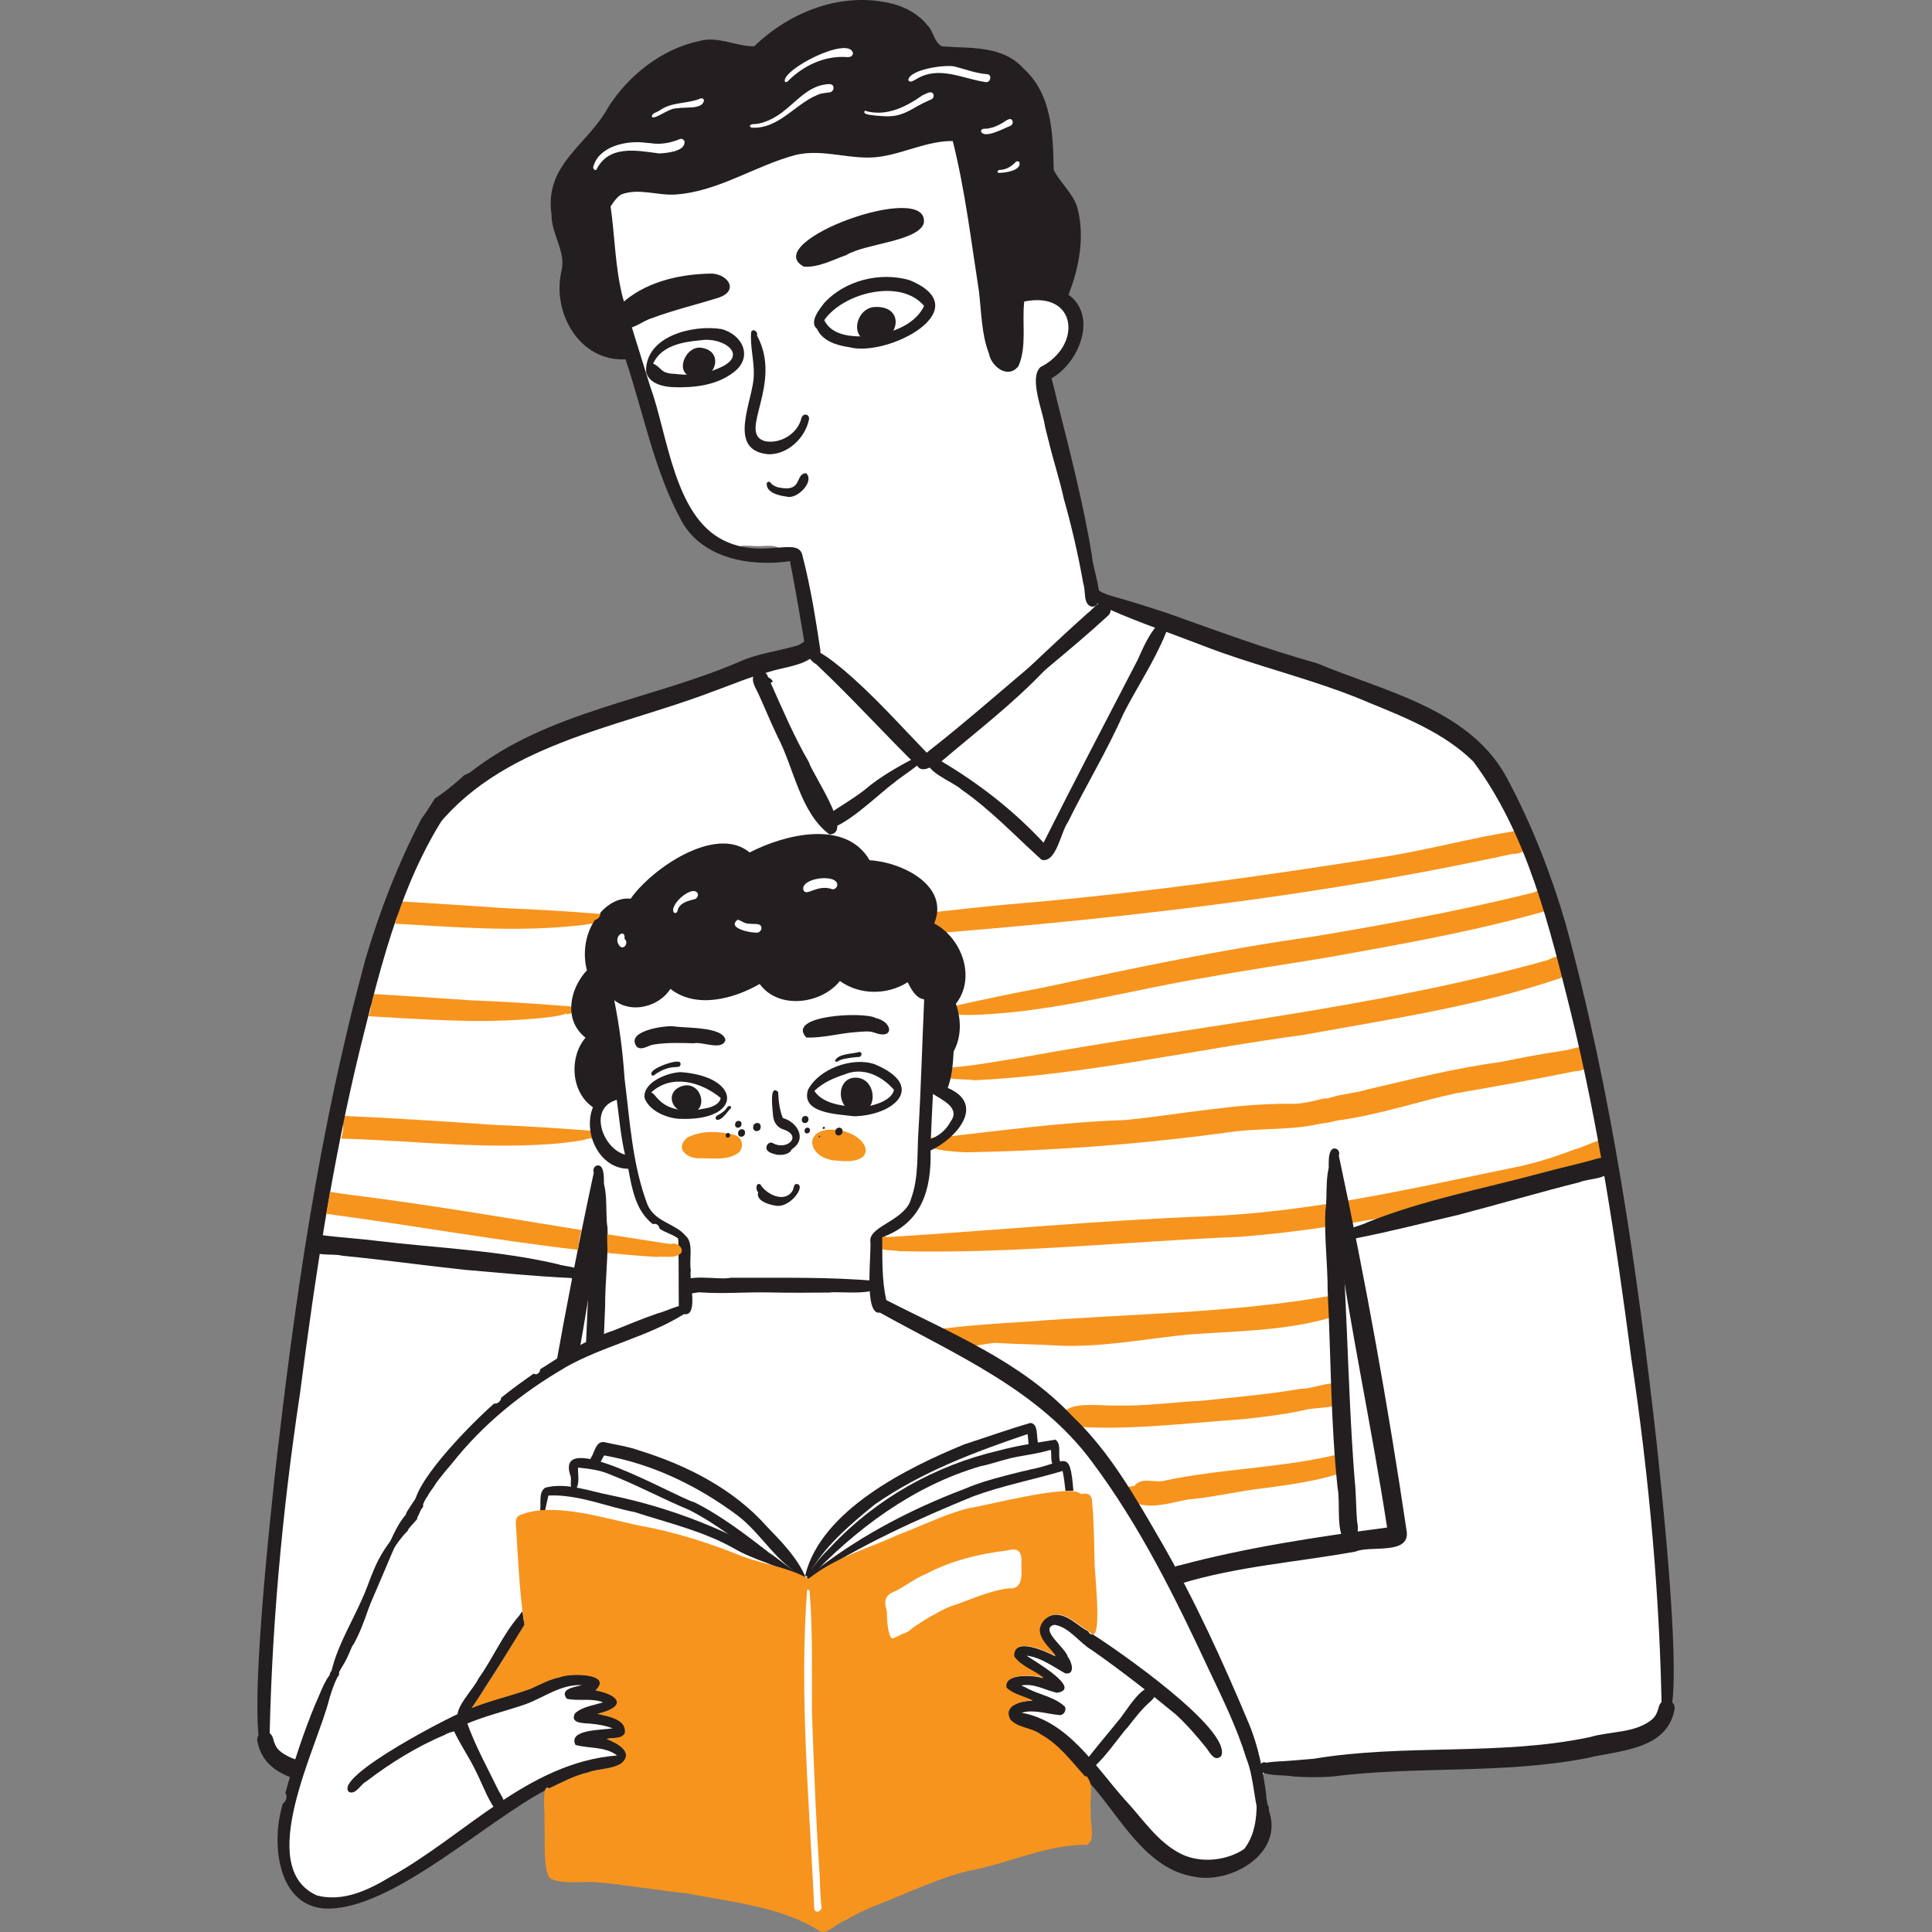 <?xml version="1.0" encoding="utf-8"?>
<!-- Generator: Adobe Illustrator 27.1.1, SVG Export Plug-In . SVG Version: 6.00 Build 0)  -->
<svg version="1.1" id="Layer_1" xmlns="http://www.w3.org/2000/svg" xmlns:xlink="http://www.w3.org/1999/xlink" x="0px" y="0px"
	 viewBox="0 0 1540.9 1540.9" style="enable-background:new 0 0 1540.9 1540.9;" xml:space="preserve">
<rect x="0" y="0" width="1540.9" height="1540.9" fill="#808080" stroke="none"/>
<style type="text/css">
	.st0{fill:#FFFFFF;}
	.st1{fill:#F7941D;}
	.st2{fill:#231F20;}
</style>
<path class="st0" d="M504.2,139.3c-9.1,0.2-17.3,5.8-23.1,12.6c-4.2,4.9-6,11.2-5.9,17.5c0.1,4.5-1.9,8.5-2,12.9c-0.1,5,0,10,0,15
	c0,2.7,0.2,4.6,0.8,7c0.5,2,0.1,4,0.4,6c0.4,2.2,0.9,5.1,1.8,7.1c0.9,2.1,1.8,3.6,2.3,5.9c2,9.4,6.7,19.4,12.3,27
	c0.6,0.8,1.1,2,1.5,3c0.8,1.9,0.6,3.3,0.9,5.1c0.2,1,1.3,2.3,1.8,3.2c1,1.8,1.4,3.3,1.8,5.3c0.6,2.9,2.1,5.8,3.5,8.5
	c0.6,1.2,1.5,1.6,2.3,2.7c0.9,1.1,1.3,2.5,1.7,3.7c1.1,3.2,0.8,6.1,1,9.5c0.2,3.5,2.7,6.2,3,9.5c0.3,2.9,1.5,5.7,2.8,8.5
	c1.2,2.8,2,6.1,2.7,9c0.3,1.1,0.7,2.2,1.2,3.2c0.8,1.7,1,2.9,1.5,4.6c0.1,0.4,0.6,1.1,0.8,1.8c0.3,1.2,0.2,2.3,0.7,3.5
	c0.7,1.9,2,3.2,2.8,5c0.6,1.3,0.9,2.8,1.5,4c0.5,1.2,1.2,1.3,1.9,2.2c0.4,0.6-0.1,1.3,0.1,1.8c0.8,1.7,1,1.9,1,4s0.8,3.5,1,5.5
	c0.2,1.5-0.2,3,0.2,4.5c0.4,1.7,1.5,3.3,1.8,5c0.3,1.6-0.2,3.2,0.2,4.8c0.1,0.3,0.7,0.7,0.8,1.2c0.3,1.1,0.2,2.4,0.4,3.6
	c0.4,1.9,1.6,2.9,2.3,4.5c0.7,1.5,0.9,3.4,1.4,5c0.6,1.8,2.1,2.5,2.8,4c0.2,0.4,0.2,1.5,0.4,2.1c0.2,0.4,1.3,1.7,1.5,2
	c0.7,0.9,2,1.9,2.6,3c0.6,1.1,0.5,2.2,1.2,3.3c0.9,1.5,1.8,2,2.5,3.5s1.5,3.5,1.8,5.2c0.3,1.5,0.1,3,0.4,4.5
	c0.4,1.6,1.1,2.9,1.8,4.3c0.6,1.2,1,2.9,2,4c0.4,0.5,0.9,0.7,1.4,1.1c0.4,0.1,0.8,0.2,1.2,0.3c0.4,0.6,0.7,1.2,0.9,1.9
	c0.9,1.1,2.2,2.1,3.3,3c1.3,1.1,2.6,1.7,4,2.7c3.1,2.1,5.2,5,8.9,6.5c2.8,1.2,6.1,2.3,9,2.8c1.6,0.3,3.6-0.1,5.2-0.1
	c1.1,0,2.4,0.2,3.4,0c1.2-0.2,2.1-0.9,3.3-1.1c4-0.7,9.2,0.1,13.2,0.1c4.1,0,8.9-0.6,13,0c2.7,0.4,5.5,2.1,8.2,3
	c4.3,1.4,3,5.5,4.5,9c2.4,5.7,5.1,12.3,6.2,18c0.6,3.1,0.8,6.5,2,9.4c1.2,3,2.4,6,3,9.6c0.4,2.4,0.6,4.5,1.7,6.9
	c0.7,1.5,1.2,1.8,1.3,3.7c0.2,3.2,0.6,7.3,0,10.5c-0.5,2.7-2.4,6-3.5,8.5c-0.7,1.4-2.2,2.1-2.6,3.4c-0.3,0.9,0.3,1.8-0.1,2.8
	c-0.3,0.6-1.3,1.5-1.8,2c-6.3,5.7-14.2,1.6-21.9,3.2c-0.6,0.1-1,0.8-1.4,0.8c-1.3,0.3-2.5,0.1-3.9,0.2c-1.7,0.2-2.8,0.8-4.4,1.5
	c-1.6,0.7-3.3,1.6-4.7,2.3c-2,0.9-3.8,2.2-5.8,3c-1.4,0.6-3.6,0.5-4.8,1.4c-1.1,0.8-1.2,1.5-2.7,1.8c-1.7,0.4-3.6-0.4-5.3-0.1
	c-2.4,0.4-4.7,1.3-7.2,1.8c-4.7,0.9-8.4,3.4-12.9,4.4c-1.9,0.4-3.4,1.4-5.3,1.9c-2.8,0.8-6,1.4-8.8,2c-1.6,0.4-3.4,0.5-5,0.9
	c-1.5,0.4-2.6,1.5-4.1,1.9c-1.7,0.4-3.2,0.5-4.9,1.1c-1.8,0.7-3.3,1.5-5,2.2c-1.6,0.7-3.2,1.4-4.8,2c-1.2,0.5-1.8,1.6-2.8,2.2
	c-3.2,1.8-7.8,1.2-11.4,2.8c-4,1.8-8.4,3.1-12.8,3.8c-4.6,0.7-9.6,3-14,5c-2.4,1.1-5,1.4-7.5,2.3c-2.4,0.8-3.6,1.2-5.7,2.5
	c-1.7,1-3.8,1.4-5.6,2.2c-2.3,1-4,2.8-6.3,3.8c-5.1,2.1-9.8,4.8-14.8,7c-1.8,0.8-3.7,1.3-5.3,2.3c-1,0.6-1.8,1.5-2.9,2
	c-0.8,0.3-2.1,0.3-3,0.7c-3.8,1.6-6.8,4.2-10.8,5.5c-2.9,1-6.5,2-9.3,3.4c-1.9,1-2.7,2.5-5,3.1c-1.9,0.5-3.5,0.4-5.2,1.4
	c-1.7,1-2.8,2.1-4.7,2.8c-2.4,0.9-4.4,1.7-6.3,3c-0.8,0.6-1.6,0.6-2.3,1.1c-0.7,0.5-1.1,1.1-1.7,1.7c-1.5,1.2-3.4,1.9-4.8,3.2
	c-0.6,0.6-0.8,1.5-1.4,2.1s-1.9,1.1-2.5,1.5c-2.3,1.6-3.4,3.7-5.2,5.7c-1.9,2.1-4.6,2.3-6.6,3.9c-1.4,1.2-2.9,2.6-4.4,3.7
	c-3.5,2.5-7.1,5.7-9.8,9c-1.3,1.6-2.9,3-4.3,4.5c-2,2-2.1,4.3-3.8,6.4c-0.5,0.6-1.1,0.5-1.8,1.4c-0.5,0.7-0.8,2.5-1.2,3.4
	c-1,2.3-3,3.9-3.8,6.2c-0.5,1.5-0.2,2.5-1.1,4c-0.5,0.8-1.5,1.4-1.9,2.2c-0.5,1.1-0.9,3.7-1.2,5c-0.9,3.8-1.9,7.9-3,11.8
	c-1.2,4.2-2.6,8.3-3.8,12.5c-1.3,4.8-3.5,8.6-6,12.8c-3.9,6.4-6.2,13.4-10.7,19.3c-2.5,3.2-3.8,6.7-4.7,10.6c-0.5,2.3-1.6,4-2.6,6
	c-0.4,0.9-0.5,1.5-0.9,2.3c-0.5,0.9-1,0.6-1.3,1.7c-0.6,2,0,4-1,6.1c-0.7,1.6-0.8,2.2-1,4c-0.2,1.6-0.9,2.3-1,4c-0.2,2,0.2,4,0,6
	c-0.1,1.8-0.7,3.7-1,5.5c-0.3,1.7-0.7,3.6-1.3,5.3c-0.4,1.3-1.6,2.7-1.8,4.2c-0.3,2.1-0.3,3.9-1.2,6c-0.6,1.5-1.6,2-2.5,3.2
	c-1.2,1.5-1.7,3.8-2.5,5.5c-1.5,3.1-2.2,6.1-3.5,9.3c-0.7,1.7-0.8,2.9-1.2,4.7c-0.3,1.2-0.9,2.1-1.1,3.2c-0.2,1,0.3,2,0.1,3
	c-0.3,1.8-1.1,3-1,5c0,2.4-0.5,3.4-1.1,5.7c-0.4,1.6,0.3,3.5,0.1,5.1c-0.1,1.1-0.6,2-0.8,3c-0.4,2-0.6,3.7-1.3,5.6
	c-0.8,2-0.4,3.6-0.8,5.6c-0.5,2.3-1.1,3.5-1.1,5.9c0,2.6-0.3,3.1-1.3,5c-0.9,1.9-0.7,3.5-0.7,5.5c-0.1,2.3-0.9,4.2-1,6.5
	c0,0.9,0.1,1.9,0,2.8c-0.1,1.7-0.8,2.6-1.1,4.2c-0.7,3.8,0.8,7.4-0.9,11.1c-0.8,1.8-1,2.8-1,5c0,2.3-0.5,3.8-1,5.9
	c-0.4,1.9-0.3,4.3-0.9,6.1c-0.5,1.4-1.7,2.3-2.1,4c-0.5,2.1-0.7,4.8-0.9,7c-0.2,2.1-0.8,3.8-1,5.9c-0.3,3.3-1.6,5.8-2,9.1
	c-0.2,1.8-0.7,3.7-1.1,5.5c-0.6,2.5-0.9,5-1.7,7.5c-1,3.3-1.9,6.7-2.2,10c-0.3,2.2-1,4-1,6.4c0,3-1,5.8-2,8.7
	c-1.1,3.4-0.4,6.6-1.2,9.9c-0.5,1.8-0.4,3.2-0.7,5c-0.4,2.2-1.8,4.3-2.1,6.5c-0.5,3.4,0.7,7.1-0.2,10.5c-0.5,1.8-0.8,3-0.8,4.9
	c0,2.9-0.6,4.9-1,7.6c-0.3,1.7,0,3.8,0,5.5c0,0.6,0.1,1.4,0,2c-0.1,0.9-0.7,1.5-0.8,2.2c-0.3,1.5-0.3,3.2-0.2,4.8c0,2.2-0.9,3.9-1,6
	c-0.1,2.2-0.5,3.9-1.2,6c-0.6,1.8-0.4,3.2-0.7,5c-0.3,1.6-1.4,2.6-2,4c-0.9,1.8-1.2,4.1-1.8,6c-0.8,2.6-0.7,5.4-1.4,7.8
	c-0.6,1.9-1.6,3.1-2,5.2c-0.5,2.2-0.6,3.8-0.7,6c-0.1,2.1-1,3.8-1,6c0.1,4.1,0.3,8.5-0.5,12.5c-0.9,4.2-1.5,8.1-1.5,12.5
	c0,2,0,4,0,6c0,2.1-0.8,3-1,5c-0.2,2.3-0.2,3.9-1,6c-0.7,1.9-1.7,4-2.1,6c-0.7,4.3,0.1,9.6,0.1,13.9c0,4.8,0,9.5,0,14.3
	c0,1.2,0.3,2.9,0.1,4.1c-0.2,1-0.9,1.7-1.1,2.7c-0.2,0.9,0.1,2.1,0.1,3c-0.1,1.5-0.5,2.3-0.8,3.8c-0.4,2.2-0.8,4.1-1.5,6.2
	c-0.9,2.7-0.8,5.1-0.8,8c0,2.6-0.1,4.6-0.1,7.2c0,1.3-0.5,2.2-0.4,3.6c0,1.4-0.5,2.7-0.4,4.2c0,0.6,0,1.3,0,1.9s-0.3,1-0.4,1.6
	c-0.4,1.8,0,4.2,0,6.1c0,2.2,0.3,4.8,0,7c-0.2,1.9-0.9,3.8-0.9,5.8c0,1.6,0,3.3,0,4.9s-0.4,2.9-0.4,4.5s0,3.2,0,4.8
	c0,0.9-0.1,1.4-0.3,2.3s-0.1,1.9-0.1,2.8c-0.1,1.7-0.7,3.2-0.9,4.9c-0.1,1,0.1,2.1-0.1,3.1c-0.2,0.9-0.3,1.8-0.4,2.6
	c-0.4,2.1-0.6,4.2-1,6.3c-0.2,1.1-0.4,2.2-0.6,3.3c-0.2,1.4,0.1,2.7-0.1,4.1c-0.3,1.8-0.9,3.6-1.2,5.4c-0.4,2.2-0.3,4.5-0.7,6.7
	c-0.2,1.1-0.2,2-0.2,3.1c0,1.2-0.4,2.2-0.5,3.3c-0.1,2-0.3,4.1-0.7,6.1c-0.4,2.1-0.2,4.2-0.2,6.3c0,2.1-0.4,3.9-0.4,6
	c0,3.9,0,7.8,0,11.7c0,3.7,0,7.3,0,11c0,2.5,0.5,5.7-0.1,8.1c-0.6,2.5-1.5,4.8-2.1,7.3c-0.1,0.5,0,1.1,0,1.7c0,0.7-0.3,1-0.4,1.5
	c-0.3,1.1,0,2.7,0,3.9c0,1.3-0.2,2.8,0,4.1c0.3,1.9,0.9,3.9,0.9,5.9c0,3.8,0.4,7.4,0.4,11.2c0,1.2-0.2,2.7,0,3.9
	c0.1,0.7,0.6,1.1,0.8,1.8c0.2,0.6-0.1,1.2,0.1,1.8c0.1,0.4,0.4,0.6,0.5,1.1c0.1,0.6,0,1.3,0,1.9c0,1.3,0.4,3,0.9,4.1
	c0.4,0.9,0.6,1.9,0.8,2.9c0.1,0.5,0.1,1,0.4,1.6c0.2,0.6,0.8,1.1,1,1.6c0.3,0.8,0.5,1.4,1,2.2c0.3,0.4,0.6,0.7,0.9,1.1
	s0.4,0.9,0.6,1.3c0.5,0.7,1.5,1.5,2.1,2.1c0.9,0.8,1.7,1.7,2.7,2.3c0.9,0.6,1.3,1.4,2.5,1.7c1.4,0.3,2,0.2,3.1,1.2
	c0.7,0.7,1.5,1.3,2.2,1.9c0.9,0.7,1.7,0.5,2.6,1.4c0.8,0.9,0.7,2.1,1.3,3.1c0.6,1,1.7,1.4,1.9,2.6s0,2.6,0,3.8
	c0,1.3,0.2,2.8-0.1,4.1c-0.3,1.2-0.8,2.5-0.8,3.9s-0.2,2.6-0.5,3.9c-0.1,0.5-0.4,1-0.4,1.5c-0.1,0.7,0.1,1.4,0,2
	c-0.2,1.5-1.1,2.7-1.6,4.2c-0.4,1.4-0.6,2.5-1.4,3.7c-0.3,0.5-0.4,0.9-0.6,1.5c-0.1,0.3-0.1,0.7-0.3,1c-0.2,0.4-0.7,0.5-0.9,0.9
	c-0.5,1-0.4,2-0.5,3.1c-0.2,1.8-1.3,3.5-1.4,5.3c-0.1,1.4-0.4,2.7-0.4,4.1s0.2,3.1,0,4.4s-0.5,2.2-0.5,3.6c0,1.3-0.5,2.3-0.4,3.6
	c0,1.3-0.3,2.2-0.5,3.4c-0.3,1.5,0,3.3,0,4.8c0,1.2,0,2.4,0,3.5c0,1.6,0.4,3,0.4,4.5c0,0.8,0.4,1.6,0.5,2.4c0.1,0.9-0.1,1.8,0.1,2.8
	c0.2,0.9,0.2,1.7,0.4,2.6c0.2,0.8,0.7,1.6,0.9,2.4c0.2,0.5,0.2,1.4,0.5,1.9s1,1.2,1.4,1.7c0.8,1,1.3,2,2,3.1c0.6,1,1.5,1.7,2.2,2.5
	c0.5,0.6,0.8,1.2,1.4,1.7c0.5,0.4,1.2,0.6,1.7,1c0.8,0.6,1.3,1.3,2.3,1.8s2.1,0.9,3.1,1.3c0.6,0.2,1.3,0.2,1.8,0.5s0.8,0.8,1.4,1.1
	c0.5,0.2,0.9,0.4,1.4,0.6c0.4,0.2,0.9,0.2,1.3,0.4c0.3,0.2,0.5,0.6,0.8,0.7c1.1,0.5,3,0.8,4.2,1c1.5,0.2,3,0.6,4.5,0.9
	s2.7,0.4,4.2,0.4c1.2,0,1.7-0.2,2.9-0.6c0.9-0.4,2-0.5,2.9-0.7c2.3-0.4,4.5-0.5,6.7-1.3c1.7-0.6,3.7-1.1,5.3-1.9
	c1.4-0.7,3-0.8,4.4-1.8c1.6-1.1,3.2-1.9,5.1-2.3c3.2-0.8,5.3-3.3,8.4-4.2c1.6-0.5,3.2-1,4.9-1.5c2.2-0.7,3.9-2.2,6.1-3.1
	c2.2-0.9,4.5-2.1,6.9-2.5c1.2-0.2,1.6-0.8,2.6-1.3c0.4-0.2,1.1-0.3,1.6-0.5c0.6-0.3,1.2-0.8,1.8-1.1c1.9-1.1,3.9-2.2,5.6-3.5
	c1-0.8,1.8-1.9,3-2.5c1.5-0.8,2.5-1.8,3.9-2.8c1.8-1.4,3.9-2.6,5.8-3.9c1.3-0.9,2.7-1.9,4-2.8c0.4-0.3,0.8-0.7,1.2-1
	c0.8-0.6,1.4-0.6,2.2-1c2.5-1.1,4.5-3.5,6.8-5c1.1-0.7,2.2-1.7,3.4-2.3c1.2-0.6,2.8-0.9,4.2-1.3c2.5-0.7,4-3,6.1-4.3
	c0.9-0.5,1.9-1,2.9-1.3c0.9-0.3,1.4-0.7,2.1-1.2c2.2-1.4,4-3.4,6.6-4.2c2.2-0.7,5-1.2,6.8-2.9c1.7-1.5,3.6-2.7,5.6-3.7
	c1.8-0.9,3.5-1.9,5.2-3c1.1-0.7,2.2-1.5,3.2-2.2s2.1-1.2,3.1-1.9c1.6-1.1,3-2.4,4.7-3.3c1.5-0.8,2.7-2.4,4.1-3.5
	c1.6-1.2,3-2.3,4.8-3.1c0.7-0.4,1.4-0.8,2.1-1.2c0.9-0.5,1.7-0.7,2.7-1.1s1.7-1.4,2.6-2c0.9-0.5,1.8-1.1,2.7-1.5
	c1.5-0.7,2.6-1.6,4.1-2.3c1.5-0.7,2.9-1.4,4.2-2.3c0.3-0.2,0.5-0.6,0.8-0.8c0.5-0.3,1-0.4,1.5-0.6c0.7-0.4,1.1-1,1.8-1.3
	c0.8-0.4,1.5-1,2.3-1.4c0.9-0.4,2-0.5,2.9-1c3.2-1.7,6-4,9.4-5.2c1.7-0.6,2.8-1.7,4.5-2.3c2.1-0.7,4-2.1,6.2-2.7
	c0.8-0.2,1.7-0.6,2.5-0.8c0.9-0.2,1.8-0.1,2.7-0.3c2.9-0.7,5.5-1,8.5-1.1c1.1,0,2.1-0.4,3.1-0.5c0.8-0.1,1.8,0,2.6,0
	c1.6,0,3.1,0.1,4.7-0.4c0.9-0.3,2.2-0.7,2.8-1.4c0.7-0.8,1.2-2.2,1.8-3.1c0.5-0.9,0.8-1.8,0.2-2.7c-0.2-0.4-0.8-0.9-1.1-1.2
	c-0.4-0.3-0.7-0.5-1-0.9c-0.2-0.4-0.2-0.8-0.4-1.2c-0.2-0.5-0.7-0.8-1-1.3s-0.3-1-0.7-1.4c-0.7-0.8-3-1.8-4-1.9
	c-2.5-0.3-5.6-1-7-3.2c-0.3-0.5-0.8-2-0.9-2.5c-0.2-0.9,0-0.9,0.8-1.2c1.3-0.5,2.5-0.8,3.8-1.1c0.5-0.1,1-0.4,1.6-0.5s1,0,1.6-0.2
	c0.9-0.3,0.8-0.7,1.4-1.3c0.4-0.4,1.1-0.5,1.5-1c0.7-0.8,0.8-3.2,0-3.9c-1-1-3.7-1.3-5-1.5c-1.8-0.3-3.4-0.7-5.2-1.1
	c-0.9-0.2-1.9-0.2-2.7-0.6c-0.4-0.2-0.5-0.4-0.8-0.6c-0.6-0.2-1.2-0.1-1.8-0.5c-1.3-0.6-2.7-1.8-3.3-3.1c-0.8-1.6,0.1-2.1,1.5-2.8
	c1.2-0.6,2.4-1.1,3.5-1.8c0.9-0.5,2.3-1.2,3-2.1c0.3-0.5,0.4-0.8,0.7-1.2c0.4-0.4,0.8-0.8,1.2-1.2c0.8-1,1.5-2.4,0.5-3.5
	c-0.5-0.5-1.6-0.8-2.2-1.2c-1-0.8-1.7-1-2.9-1.3c-0.6-0.1-1-0.3-1.6-0.4c-0.4,0-0.8,0.1-1.2-0.1c-0.5-0.2-0.9-0.7-1.4-0.8
	c-1.1-0.3-2.1,0-3-1c-1-1.1-1-2.5-1-3.9c0-1.3,0.1-2.7,0-4c-0.1-3.3-4.3-4.4-7.1-4.5c-3.4-0.2-7,0-10.3,0.6
	c-0.6,0.1-1.3,0.6-1.8,0.7c-1,0.2-1.8,0-2.7,0.5c-0.8,0.4-1.3,1.1-2.1,1.6c-0.6,0.3-1.2,0.6-1.8,0.8c-1.7,0.8-3.6,1.3-5.4,2.1
	c-2.3,1.1-4.9,1.1-7.3,2c-1.5,0.5-2.8,1.3-4.3,1.9c-1.6,0.7-3.3,0.8-4.9,1.5c-2.4,1-4.6,1.9-6.9,3.1c-2,1-4.1,1.4-6.2,2.2
	c-2.2,0.9-4.3,1.4-6.4,2.4c-2.2,1.1-4.1,2.1-6.4,3c-2.1,0.8-4.4,1.2-6.5,2.2c-2.2,1-4.3,1.9-6.7,2.6c-0.9,0.2-1.8,0.5-2.7,0.6
	c-1.2,0.1-1.9,0.4-3.1,0.8c-1.2,0.4-2.7,0.7-4,0.9c-0.6,0.1-1.2,0.2-1.8,0.1c-1.2-3.7,1.8-8.5,3.5-11.5c0.6-1,1.3-1.9,1.8-3
	c0.4-0.9,0.7-1.8,1.3-2.7c1.3-2,3-3.7,4.5-5.5c0.7-0.9,1.1-1.9,1.9-2.7c0.6-0.7,1.2-1.3,1.8-2c0.8-1.1,1-2.4,1.8-3.4
	c0.5-0.7,1.1-1.3,1.6-2s0.7-1,1.1-1.8c0.5-1.3,1.5-1.9,2.2-3.1c1.2-2,1.9-4.4,3.1-6.5c0.8-1.4,1.8-2.7,2.7-4.1
	c0.4-0.7,0.8-1.6,1.3-2.2c0.5-0.7,1.3-1.2,1.9-1.9c1.3-1.4,2.8-2.4,4-4c0.8-1,1.2-2.2,2-3.1c0.7-0.7,1.3-1.3,1.9-2.1
	c1.4-2.1,2.5-3.7,4.2-5.4c0.6-0.6,0.8-1.2,1.2-1.8c0.3-0.5,0.8-0.8,1.1-1.3c0.3-0.4,0.4-0.9,0.6-1.3c0.5-0.9,1.5-1.6,2.1-2.5
	c0.8-1.3,1.2-2.9,1.8-4.2c0.4-0.8,1-1.4,1.4-2.2c0.4-0.7,0.6-1.6,1.1-2.3c0.5-0.7,0.9-0.8,1.3-1.7c0.3-0.6,0.4-0.9,0.8-1.4
	c0.8-1.3,1.1-2.8,1.8-4.1c0.6-1.2,0.9-2.2,1.2-3.5c0.3-1.3,1.1-2.3,1.6-3.5c0.9-2.2,1.8-4.1,3.5-5.9c1.5-1.6,2.9-3.6,4.5-5
	c1.6-1.5,4.2-2.6,6.1-3.6c5.5-2.7,12.2-4,18.2-5.1c9.1-1.7,18.1-1.8,27.3-1.7c4.5,0,9,0,13.6,0c2.7,0,5.4-0.2,8,0.4
	c2.9,0.6,5.7,1.9,8.6,2.8c4.2,1.2,8.4,2.2,12.7,3.1c3.5,0.7,7,1.7,10.5,2.3c5.1,0.9,10.3,1.9,15.4,2.4c8.7,0.8,17.5,1.3,26.2,1.8
	c7.5,0.4,15,1.1,22.6,1.6c8.9,0.6,17.9,0.3,26.9,0.3c8.2,0,16.4,0.4,24.5,1.3c1.8,0.2,3.1,1,4.5,2c1.6,1.1,3.3,1.6,4.6,2.9
	c1,1,1.7,2.1,2.6,3.1c0.5,0.5,1.1,0.7,1.5,1.3c0.4,0.6,0.5,1.4,0.7,2.1c0.6,1.5,1.6,2.9,2.5,4.3c0.4,0.6,0.4,1.2,0.7,1.9
	c0.2,0.4,0.6,0.8,0.8,1.2c0.1,0.4,0.1,0.7,0.2,1.1c0.1,0.3,0.6,0.8,0.7,1.1c0.2,0.8,0,1.7,0.2,2.5c0.2,0.1,0.3,0.3,0.4,0.5
	c0,0.3,0,0.6,0,0.9c0,0.4,0.3,0.7,0.4,1c0.1,0.4,0,0.8,0.1,1.2c0.1,0.7,0.6,1.2,0.8,1.8c0.6,1.7,0.9,3.6,2.7,4.6
	c0.9,0.5,1.3,0.9,1.5,2.1c0.1,0.4,0,0.8,0.1,1.2c0.1,0.4,0.4,0.8,0.4,1.4c1.3,0.2,2.7,1.2,3.9,1.6c0.9,0.3,1.7,0.8,2.6,1.1
	c1.2,0.4,2.4,0.4,3.5,0.9c1.9,0.7,3.9,1,5.9,1.3c2.1,0.3,4.1,0.9,6.2,0.9c0.8,0,1.7-0.1,2.5,0c0.9,0.1,1.7,0.5,2.6,0.5
	c1,0,1.5,0.2,2.4,0.4c1.1,0.2,2.1-0.1,3.2,0.1c1.4,0.3,2.9,0.7,4.2,1.2c1.2,0.4,2.2,1.1,3.3,1.5c3,1.1,6.2,2.1,9.4,2.1
	c2.3,0,4.7,0,7,0c2.1,0,4.6,0.3,6.7-0.1c4.4-0.9,8.9-1.2,13.3-1.7c1-0.1,2-0.4,2.9-0.6c1-0.2,1.9-0.2,2.9-0.4
	c0.9-0.2,3.4-0.7,4.2-0.2c0.5,0.2,0.6,1,1,1.3c0.5,0.5,0.8,0.7,1.3,1.3c0.6,0.7,1.2,1.1,1.7,1.8c0.8,1.1,1.7,2.1,2.7,2.9
	c0.7,0.6,1.5,1.1,2.2,1.7c0.5,0.5,0.5,0.6,0.9,1.1c0.6,1,1.1,2.2,1.8,3.1c0.3,0.4,1,0.7,1.2,1.1c0.4,0.7,0.3,1.5,0.3,2.3
	c0,1.6,0,2.9,0.7,4.4c0.5,1.2,1.2,2.9,2,4c0.7,0.9,1.7,1.6,2.5,2.5c1.1,1.1,1.9,2.6,2.7,4c1.1,1.9,2.5,3.7,3.3,5.8
	c0.3,0.8,0.5,1.6,1.1,2.4c0.7,1,0.9,1.9,1.5,3c0.5,0.8,1.2,1.5,1.8,2.3c0.6,0.9,1.2,1.9,1.8,2.7c0.7,1,2,2.2,3.1,2.8
	c0.8,0.5,1,1.1,1.7,1.8c0.8,0.8,1.6,1.5,2.5,2.1c1.1,0.8,2.3,1.5,3.4,2.4c0.6,0.5,1.1,1.2,1.8,1.7s1.6,0.8,2.3,1.2
	c2.5,1.5,4.8,3.3,7.3,4.9c0.8,0.5,1.7,0.7,2.5,1.2c0.6,0.4,1,1,1.8,1.4c0.4,0.2,1.1,0.6,1.4,0.7c0.1,0,0.9,0.1,0.8,0.1
	c0.3,0.2,0.4,0.4,0.7,0.6c0.8,0.5,1.5,1,2.2,1.6c0.8,0.6,1.7,0.9,2.5,1.4c0.7,0.5,1.4,0.7,2.1,1.1c0.6,0.3,1.1,0.9,1.7,1.2
	c0.6,0.3,1.3,0.6,1.9,0.8c0.4,0.2,0.9,0.2,1.3,0.4c0.2,0.2,0.3,0.6,0.5,0.7c0.5,0.4,0.9,0.5,1.5,1c1.3,1,2.8,1.7,4.1,2.7
	c1.5,1.1,3.6,1.5,5.1,2.7c1.2,0.9,1.9,2.4,2.9,3.4c0.7,0.7,1.4,1.3,2.2,1.8c1.2,0.7,2.6,1.2,3.7,2c1.7,1.2,2.8,2.9,4.2,4.4
	c1.6,1.7,3.5,3.1,5,4.9c0.7,0.8,1.3,1.7,2.2,2.2c0.8,0.5,1.2,0.6,1.7,1.3c0.9,1.2,1.9,2,2.9,3.1c1.3,1.3,2.2,2.9,3.4,4.3
	c0.9,1.1,1.8,2.2,2.5,3.5c0.5,0.9,0.9,1.8,1.6,2.6c0.7,0.9,1.6,1.6,2.2,2.7c0.7,1.3,1.4,2.6,2.3,3.8c0.9,1.3,1.7,2.5,2.6,3.9
	c0.9,1.3,1.5,2.6,2.1,4c0.3,0.7,0.8,1.1,1.2,1.7c0.5,0.6,0.7,1.4,1.1,2.1c0.6,1.1,1.4,2.1,1.8,3.3c0.4,1.1,0.9,2.2,1.4,3.2
	c0.4,0.9,0.8,1.8,1.3,2.6c0.4,0.6,0.5,1.5,1.3,1.9c0.3,0.1,0.7,0,1,0.1c1.5,0.6,2.5,2.5,4,3.3s2.9,1.5,4.2,2.5
	c0.8,0.6,1.7,0.9,2.4,1.6c0.9,0.9,1.8,1.8,2.8,2.6c0.9,0.7,1.3,1.4,2.1,2.2c0.6,0.7,1.5,1.3,2.3,1.9c1.3,1.2,2.5,2.8,4,3.8
	c3.2,2.1,6.2,5,9.9,6.8c0.9,0.5,2.1,0.6,3.1,0.7c1.3,0.2,2.5,0.7,3.8,0.9c4,0.8,8.1,1.3,12.1,2c3.8,0.6,7.7,0.3,11.5,0.3
	c1.3,0,2.8,0.2,4.1,0c1.6-0.2,3.1-0.9,4.7-1.3c4.7-0.9,8.3-4.4,13-5.6c2-0.5,3.9-1.6,5.8-2.5c2.2-1.1,4.4-2,6.6-3
	c0.8-0.4,1.4-1,2.2-1.4c1-0.5,1.8-1.1,2.8-1.7c0.9-0.5,1.5-0.7,2.2-1.5s1.3-1.8,1.8-2.8c0.5-0.9,0.7-2,1-3c0.3-1.2,0.1-2.4,0.5-3.5
	c0.2-0.5,0.6-0.7,0.7-1.3c0.1-0.5,0-1.2,0-1.7c0-1.3,0-2.6,0-3.9c0-2.5,0-5,0-7.6c0-1.5,0.1-2.9,0-4.4s-0.7-2.8-0.9-4.3
	c-0.1-0.9-0.4-1.8-0.5-2.7c-0.1-1.3,0.1-2.6,0-3.8c-0.2-2.5-0.9-4.7-0.9-7.2c0-1.5-0.4-2.7-0.5-4.1c0-0.7-0.1-1.8,0-2.5
	c0.2-0.7,0.9-1.1,0.9-1.9c1.7-0.6,3.2-1,4.8-2c2-1.3,4.3-1.2,6.6-1.8c2.6-0.6,5.1-0.9,7.7-1.3c2.9-0.4,5.7,0,8.6-0.4
	c1.7-0.2,3.2-0.9,4.9-1.2c1.4-0.3,2.8-0.4,4.1-0.7c3.1-0.6,6.3-0.3,9.4-0.3c3,0,5.8-0.1,8.7,0.3c1.2,0.2,2.5,0.1,3.7,0.1
	c6,0,11.9,0.4,17.9,0.4c3.2,0,6.4,0,9.6,0c1.5,0,3,0,4.5,0c2.5,0,5-0.5,7.6-0.5s5.1-0.3,7.7-0.4c2.8-0.2,5.6-0.8,8.5-0.9
	c2.4-0.1,4.7-0.4,7-0.4c3.1-0.1,6.1-0.5,9.2-0.4c5.8,0.1,11.7-0.5,17.4-1.2c6.3-0.8,12.7-1.1,19-2c4.1-0.6,8.3-0.3,12.4-0.3
	c4.2,0,8.4,0,12.6,0c3.1,0,5.9-0.9,9.1-0.9c3.7,0,7.3,0.1,10.9-0.4c1.9-0.3,3.4-1,5.3-0.9c1.8,0.1,3.6-0.5,5.4-0.5
	c3.9,0,8.1,0.4,11.9-0.7c1.5-0.4,2.7-1,4.3-1.1c1.3-0.1,2.7-0.2,3.9-0.5c1.4-0.4,2.4-1.2,3.9-1.3c1.6-0.1,3.5-0.2,5-0.5
	c0.6-0.1,1.2-0.6,1.8-0.7c1-0.3,2-0.3,3-0.6c0.7-0.2,1.4-0.6,2.1-0.8c1-0.4,1.8-0.3,2.8-0.5s2.3-0.5,3.3-0.8
	c0.5-0.2,0.9-0.6,1.5-0.8c0.7-0.2,1.2,0.1,1.9-0.1c1.1-0.2,1.9-0.5,3.1-0.5c1.4,0,2.5,0,3.9-0.5s2.6-1.1,4.1-1.2
	c1.2-0.1,2.4-0.1,3.5-0.5c0.7-0.2,1.2-0.7,1.9-0.9c0.4-0.1,0.7-0.1,1.1,0c1.2,0.1,2.1-0.2,3.3-0.6c2.1-0.7,4.2-1.9,6.4-2
	c3.4-0.1,6.9,0,10.3,0c2.8,0,5.8,0.1,8.1-1.9c0.7-0.6,1.2-1.5,1.9-2.1c0.7-0.6,1.3-1.3,1.9-2c0.8-1,1.1-2.4,1.8-3.5
	c0.6-1,0.8-1.7,1.2-2.8c0.1-0.4,0.3-0.7,0.3-1.2c0.1-0.9,0.2-1.2,0.6-2c0.7-1.5,0.8-3.5,0.8-5.1c0-0.9-0.1-1.9,0-2.8
	c0.1-1.1,0.5-2,0.5-3.2c0-3.7,0-7.4,0-11c0-2.9,0.2-6-0.4-8.8c-0.1-0.5,0-1,0-1.5c0-0.8-0.1-0.8-0.3-1.4c-0.4-1.3-0.6-2.2-0.6-3.6
	c0-0.8,0.1-1.5-0.1-2.2c-0.2-0.8-0.2-1.6-0.3-2.4c-0.1-0.6-0.4-0.9-0.5-1.5c-0.1-0.7-0.1-1.1-0.3-1.8c-0.5-1.4-0.9-3-1-4.4
	c-0.1-1.8-0.7-3.5-0.7-5.3c0-0.6,0.1-1.1,0.2-1.7c0.3-2.6-0.7-5.1-0.8-7.7c0-1,0.1-2,0-2.9c-0.2-1.5-0.4-2.5-0.4-4
	c0-1.1,0-2.2,0-3.3c0-2.2-0.8-4.1-0.9-6.2c-0.1-1.8,0-3.6,0-5.4c0-2.6-0.3-5.4,0-8c0.1-1.1,0.4-2.1,0.6-3.2c0.2-1.2,0.2-2.4,0.4-3.6
	c0.2-1.2,0.3-2.2,0.3-3.5c0-1-0.1-2.1,0.1-3.1c0.9-4.7,0.3-9.9,0.3-14.7c0-0.9,0-1.8,0-2.8c0-1.1-0.4-1.9-0.5-3
	c-0.1-1,0.1-2.1,0-3.1c-0.1-1.2-0.4-2.3-0.4-3.6c-0.1-1.1-0.7-1.7-0.9-2.8c-0.2-1.3,0.3-2.6-0.1-3.9c-0.5-1.9-0.1-3.8-0.3-5.7
	c-0.2-1.2-0.5-2-0.5-3.2c0-1.1,0-2.3,0-3.4c0-2.5,0.3-5.2-0.1-7.7c-0.2-1.3-0.8-2.5-0.8-3.8c0-0.9,0.1-1.8,0-2.7
	c-0.1-1.2-0.4-2.3-0.4-3.6c-0.1-1.1-0.6-2.4-0.9-3.6c-0.4-1.2-0.3-2-0.4-3.2c-0.1-0.9-0.5-1.7-0.5-2.6c0-1.1-0.4-2-0.5-3.1
	c-0.1-1.6-0.1-3-0.6-4.6c-0.5-2-0.6-4.1-0.8-6.1c-0.1-1.1-0.4-2-0.4-3.1c0-0.7-0.2-1.1-0.4-1.8c-0.2-0.8,0-1.5-0.1-2.3
	c-0.1-1.1-0.9-1.9-0.9-3c0-0.9,0.1-1.8-0.1-2.7c-0.3-1-0.4-2.1-0.7-3.1c-0.3-1.2,0.1-2.4-0.1-3.5c-0.1-1-0.8-1.8-0.9-2.7
	c-0.1-0.9,0.2-1.9,0-2.7c-0.1-0.4-0.4-0.4-0.5-0.8s0-1,0-1.4s0-0.9,0-1.3c0-0.7-0.4-1.1-0.5-1.8c-0.4-2.2,0.2-4.4-0.4-6.7
	c-0.4-1.3-0.3-2.4-0.4-3.6c-0.1-1.4-0.5-2.5-0.5-3.9c0-1.1-0.4-2.1-0.5-3.2c-0.1-1.4,0.2-2.9-0.1-4.2c-0.2-1.3-0.4-2.5-0.7-3.8
	c-0.3-1.6,0-3.3-0.2-4.9c-0.2-1.7-0.8-3.5-0.8-5.2c0-1.6,0.1-3.2-0.3-4.8c-1-3.4-1-7.1-1.5-10.7c-0.3-2.1-0.8-4.1-1.1-6.2
	c-0.2-1.2,0-2.4-0.2-3.6c-0.2-1-0.5-2.1-0.7-3.1c-0.4-1.7-0.7-3.3-1.1-5c-0.2-0.7-0.2-1.4-0.3-2.1c-0.1-0.7-0.6-1.2-0.8-1.9
	c-0.4-1.2,0.1-2.6-0.2-3.8c-0.1-0.5-0.3-0.5-0.4-1.2c-0.1-0.8,0.1-1.7,0-2.5c-0.1-1.1-0.5-2-0.5-3.2c0-1.3,0.2-2.8-0.1-4
	c-0.3-1.1-0.4-2-0.3-3.2c0-1.4-0.4-2.5-0.8-3.9c-0.4-1.7-0.1-3.6-0.4-5.4c-0.4-2-0.2-4.2-0.6-6.2c-0.3-1.5-1.1-2.9-1.3-4.4
	c0-0.4,0.1-0.8,0-1.2c0-0.8-0.4-1.4-0.5-2.2c0-0.4,0-1,0-1.4c0-0.8-0.2-1.4-0.3-2.2c-0.2-1.3-0.4-2.2-0.6-3.5
	c-0.1-0.4-0.3-0.4-0.4-1.1c-0.1-0.9-0.2-1.6-0.3-2.5c-0.3-1.4,0.2-2.8-0.2-4.1c-0.6-2.1-0.8-4-0.8-6.2c0-3.6,0.2-2.9,0.2-6.6
	c0-5,0.3-10-0.8-14.8c-0.9-4.4,0.5-9.1-0.2-13.5c-0.3-2.1-1.5-4.1-1.8-6.3c-0.5-2.7-0.4-5.2-1-7.9c-0.3-1.7-0.4-3.7-0.7-5.3
	c-0.3-1.7-0.8-3.5-1.5-5.2c-1.2-3-1.9-5.4-2-8.6c-0.1-1.4-0.2-2.4-0.5-3.7c-0.5-2.1-0.1-4-0.4-6.1c-0.2-1.4-0.9-2.7-1.3-4.1
	c-0.6-2.2-0.3-4.2-0.7-6.3c-0.2-0.8-0.7-1.3-1-2c-0.3-1-0.1-1.9-0.3-2.9c-0.5-2.1-0.8-4.2-1.3-6.4c-0.4-1.9-0.9-3.8-1.3-5.6
	c-0.4-1.9-0.1-3.8-0.4-5.7c-0.4-2-0.3-4.3-0.7-6.3c-0.5-2.1-1.1-3.5-1.1-5.8c0-2.4-0.7-4-1.1-6.3c-0.2-1.7,0.3-3.5,0.1-5.2
	c-0.3-2.1-1.8-3.3-2.1-5.3c-0.1-0.8,0.1-1.7,0.1-2.5c-0.1-1.2-0.5-1.8-0.8-2.9c-0.5-2,0.1-4-0.4-6c-0.3-1.3-0.7-2.9-1.2-4.1
	c-0.6-1.5-1.4-2.2-1.6-3.8c-0.2-2.1-0.6-3.1-1-5c-0.3-1.5-0.8-3.1-1-4.6c-0.2-1.2,0.3-2.2-0.1-3.4c-0.3-1-1.4-1.8-1.7-2.8
	c-0.5-1.8-0.4-3.4-0.9-5.2c-0.7-2.3-0.7-4.8-1.8-6.9c-1.9-3.6-1.8-7.4-3.4-11.1c-0.9-2.2-1.7-3.9-2.3-6.3c-0.5-2.2-0.9-4.9-2-6.8
	c-1-1.7-2.1-3-2.6-4.9c-0.4-1.7-0.9-3.3-1.3-5c-0.2-0.8,0.3-1.2-0.1-2.1c-0.4-0.8-1.4-0.8-1.7-1.6c-1.1-2.2-1-5.2-1.8-7.6
	c-0.4-1.3-1.2-2.1-1.7-3.3c-0.5-1-0.3-1.5-0.5-2.5c-0.4-1.8-1.2-3.6-1.5-5.4c-0.9-4.2-2.6-8.3-3.5-12.6c-0.8-4.1-2.8-7.8-3.8-11.8
	c-1.3-4.9-1.9-9.7-3.9-14.4c-0.9-2.1-1.3-4.3-1.7-6.6c-0.5-2.7-1.5-4.6-2.3-7.1c-0.4-1.5-0.3-3-0.8-4.5s-1.1-3-1.7-4.5
	c-1.2-3.4-2.1-6.4-2.6-10c-1.7-10.4-4.9-21.1-8.4-31c-5.1-14.6-11.9-28.7-21.5-41.1c-1-1.3-2.5-1.5-3.7-2.5
	c-1.5-1.3-2.7-2.8-4.2-4.1c-0.6-0.5-0.8-0.7-1.1-1.4c-0.7-2.1-0.6-4.4-1.3-6.6c-0.4-1.2-0.4-1.2-1.3-2.1c-1-1-1.9-2.6-2.5-3.8
	c-0.7-1.3-1-1.8-2.1-2.6c-1.3-1.1-1.6-2.1-2.5-3.4c-1.6-2.2-4-3.1-5.5-5.3c-1.2-1.7-3-2.6-4.5-4c-0.4-0.4-0.8-1-1.3-1.3
	c-0.8-0.6-1.2-0.5-2.2-0.8c-1.6-0.5-3-1.7-4.5-2.5c-1.5-0.9-3.4-1.2-4.9-2.1c-0.8-0.5-1.3-1.4-2.1-1.9c-0.7-0.4-1.5-0.6-2.2-1
	c-1.7-1-3.3-1.1-5.2-1.7c-1.8-0.6-4.2-1.8-5.9-2.7c-1.6-0.8-2.8-1.9-4.5-2.7c-2-0.9-4.2-1.5-6.2-2.4c-2.3-1-4.6-2.1-6.8-3.4
	c-2-1.3-3.4-2.2-5.7-2.9c-0.4-0.1-1.2-0.3-1.5-0.5c-0.6-0.3-0.7-0.8-1.2-1.2c-0.9-0.6-2.4-0.7-3.4-1.3c-1.4-0.8-2.5-1.4-4-2
	c-0.5-0.2-1.7-0.6-2-0.8c-0.6-0.5-0.6-1.1-1.3-1.6c-0.7-0.5-2.1-0.7-2.8-1c-3.1-1.1-6.3-2.7-9.4-4c-1-0.4-2.1-0.7-3.1-1
	c-1.8-0.5-3.2-1.3-4.9-2c-1.7-0.7-3.5-0.9-5.2-1.6c-1.2-0.6-2.6-1.3-3.9-1.5c-2.5-0.5-5-1.2-7.4-2c-0.6-0.2-0.7-0.6-1.3-0.7
	c-0.6-0.1-1.3,0-1.9-0.1c-0.1,0-0.5-0.5-0.7-0.6c-1.1-0.3-2.2-0.1-3.4-0.5c-1.4-0.5-2.7-1.3-4.1-1.5c-1-0.2-2.2,0.2-3.2,0.1
	c-0.8-0.1-1.2-0.3-1.9-0.5c-1.5-0.4-3.1-0.4-4.7-0.7c-1.2-0.2-1.7-0.4-2.8-0.8c-1.2-0.5-2.1-0.5-3.4-0.6c-3-0.5-6.3-0.8-9.2-1.8
	c-1.5-0.5-3-1-4.5-1.3c-1.8-0.4-3.2-1.3-4.9-2c-1.3-0.6-2.7-0.6-4-0.9c-1.1-0.3-1.9-1.3-2.8-1.7c-1.2-0.5-2.8-1-4-1.3
	c-0.3,0-0.7-0.1-1-0.1c-0.5,0.1-0.8-0.2-0.9-0.7c-1-0.5-1.8-0.9-2.9-1.3c-0.6-0.2-1.1-0.3-1.7-0.6c-0.8-0.3-0.9-0.5-1.5-0.8
	c-1-0.6-2.1-0.8-3.3-1.2c-1.4-0.4-2.8-0.5-4.2-1c-1.7-0.5-3.2-1.5-5-2c-3.4-1-6.7-2.4-10.2-3c-0.8-0.2-1.7,0-2.5-0.1
	c-0.7-0.1-1.2-0.6-2-0.7c-0.4-0.1-0.9,0.1-1.3,0.1c-1.1-0.2-2.1-0.9-3.2-1.2c-2.4-0.7-4.9-0.7-7.1-1.5c-2-0.7-4.5-1.6-6.3-2.8
	c-1.1-0.7-1.7-1.5-2.7-2.3c-1.3-1.1-2.3-1.6-3.9-2.3c-1-0.5-1.8-1.4-2.8-2c-1.2-0.7-2.5-1-3.7-1.6c-1.5-0.8-2.9-1.3-4.4-2.1
	c-0.7-0.3-1.3-0.4-2-0.8c-1.2-0.6-1.8-0.4-3.2-0.8c-0.5-0.1-1-0.5-1.5-0.7c-1.3-0.5-2.7-0.4-3.9-1c-0.5-0.3-0.7-0.6-1.2-0.8
	c-1.2-0.6-2.8-0.8-4.1-1.2c-3.7-1.1-7.3-2.6-10.8-4.2c-2.5-1.1-5.6-1.5-7.9-2.8c-1.3-0.7-2.7-1.3-4-1.7c-1.4-0.4-2-1-3.2-1.7
	c-1.1-0.7-2.5-0.7-3.8-1.2c-1.5-0.6-2.9-1.4-4.4-1.9c-1.5-0.6-3.2-0.7-4.7-1.3c-0.9-0.4-1.9-1-2.7-1.2c-2.2-0.4-4.4-0.7-6.6-0.8
	c-2.5,0-4.3,0.7-5.7-1.5c-1-1.6-2.3-3.5-3-5.3c-0.5-1.2-0.7-2.2-1.3-3.3c-0.7-1.2-1.5-2.6-1.9-4c-0.4-1.3,0-2.6-0.3-3.9
	c-0.2-1.2-0.8-2.3-1-3.5c-0.3-1.9-0.1-4-0.2-6c0-1.9,0.2-3.4,0.6-5c0.5-1.7,1.3-3.7,1.4-5.6c0.2-3.7,0-7.6,0-11.3
	c0-3.7,0.8-8.4-0.1-12c-0.2-0.9-0.3-1.7-0.5-2.7s-1-1.8-1.4-2.7c-0.9-2-1.4-4.1-2.5-6c-0.5-0.9-0.7-1.4-1.1-2.3
	c-0.5-1.1-1.2-1.6-1.7-2.5c-0.9-1.6-1.6-4-2-5.9c-0.4-1.7-0.9-3.6-1.3-5.3c-0.3-1.2-0.5-2.3-0.7-3.6c-0.1-0.5-0.4-0.9-0.5-1.5
	c-0.1-0.7,0.1-1.6-0.2-2.3c-0.2-0.6-0.9-1-1.2-1.6c-0.2-0.5-0.4-1.2-0.6-1.7c-0.4-1.4-0.9-2.6-1.5-3.9c-0.9-2-1.9-4.1-2.5-6.2
	c-0.7-2.3-1.1-4.4-1.6-6.7c-0.6-2.4-2-4.6-2.6-7c-0.7-2.9-0.2-6.2-0.2-9.1c-0.1-9.8-2.1-19.8-4.1-29.4c-1.1-5.6-3-11.1-3.8-16.8
	c-0.3-2.4,0.4-2.1,2.8-2.1c2.9,0.1,3.8-0.2,5.8-2c1.1-1,2.4-1.5,3.5-2.7c1.2-1.2,1.9-2.9,3-4.3c1.1-1.3,2.2-2.9,3.4-3.9
	c0.6-0.5,1-0.2,1.7-1c0.8-0.9,0.8-2.2,1.7-3.1c1.4-1.4,2.4-1.7,3.3-3.7c0.6-1.3,0.5-2.2,0.8-3.7c1-5.1,2.7-9.4,1.2-14.7
	c-1.1-3.9-3.8-8.9-7.3-11c-1.7-1-2.9-2.4-4.5-3.5c-1.8-1.3-3.8-2-5.4-3.7c-4.4-4.6-9.5-8.4-14.1-13c-0.9-0.9-2-2.5-3-3.4
	c-0.9-0.8-2-1.2-2.8-2.1c-0.3-0.4-0.1-1.4-0.4-1.8c-0.4-0.7-1.3-1.5-1.8-2.2c-3.5,0.3-3.7-8.4-5.2-10.7c-1.8-2.9-4-5.5-5.8-8.3
	c-1.8-2.7-4.4-4.8-5.3-7.9c-1.2-4.3-2.1-8.6-2.9-13.1c-0.9-4.6-3.3-8.7-4.8-13c-1.3-3.6-2.5-7-4-10.5c-1.6-3.8-2-8.1-3.3-12
	c-1-2.9-1.5-5.8-2.3-8.8c-0.8-2.7-2.3-5.1-3.1-7.7c-0.8-2.8-2.1-4.8-3.2-7.4c-1.2-2.7-1.5-5.6-2.6-8.2c-0.8-1.8-1.8-3.6-2.7-5.4
	c-0.7-1.4-1.6-2.1-2.5-3.2c-0.4-0.5-0.7-1.4-1.2-1.8c-1-0.9-1.6-0.5-2.5-1.1c-1.3-0.9-2-1.7-3.5-2.4c-4.9-2.1-8.9-2.5-14.2-2.5
	c-4.6,0-9.2,0-13.8,0c-6.7,0-14.1-0.8-20.8,0.1c-5.8,0.8-11.4,2.5-17.3,3.1c-6.5,0.7-12.9,2.4-19.4,3.4c-6.7,1-12.9,3.2-19.3,5.2
	c-6.5,2-13.2,3.3-19.8,5.3c-4.2,1.2-8.7,1.3-13,2.2c-4.5,0.9-9.1,2-13.5,3.2c-7.4,1.9-14.8,3-22.1,4.9c-6.9,1.7-14,3.7-21,4.7
	c-2.9,0.4-5.3,0.5-8.1,1.3c-3.6,1.1-7.1,1.4-10.7,2c-4,0.6-7.7,2.5-11.6,2.8c-2.2,0.2-4.4,0.6-6.6,0.9c-1.4,0.2-2.5,0.6-3.9,0.8
	c-1.7,0.3-3.3-0.1-5,0.1c-2.4,0.3-3.7,1.7-6,2.1c-2.5,0.4-5.6,1.4-8,2.5c-1.6,0.7-2.8,2-4.5,2.7C506.2,137,504,137.2,504.2,139.3z"
	/>
<g>
	<path class="st1" d="M594.1,753.3c-7.6-1.4-49.2,1.3-48.8-6.6c0.1-3,3.8-5.3,6.2-3.5c85-1.1,169.3-14.1,253.8-22
		c101.3-8.3,201.9-22.4,302.3-38.4h-0.1c33.3-5.5,66-14.4,99.2-19.7c-0.4,0.1-0.8,0.1-1.2,0.2c20.6-6.2,19.4,18.5,0.6,17.7
		c0.4-0.1,0.8-0.1,1.2-0.2c-182.4,40-369,57.5-555.1,70.7c0.3,0,0.6,0,1,0c-2.7,0.1-5.4,0.1-8.1,0.2c0,0,0,0,0.1,0
		C628.2,752,611.2,753.2,594.1,753.3L594.1,753.3z"/>
	<path class="st1" d="M479.1,734.8c0.1,0.3,0.1,0.7,0.2,1c1.2-0.5,2.6-0.9,3.9-1.2c0.2-3.2,1.4-6-4.5-5.7c-25.4-2-50.8-3.6-76.3-4.6
		c-27.2-1.9-54.5-3.7-81.8-5.3c-0.4,3.2-1.7,6.3-3.8,9c0.1,3-0.6,6-1.8,8.7c46.5,2.6,93.1,6.5,139.4,2.1c-0.3,0-0.6,0.1-0.8,0.1
		C462.2,738.1,470.9,737.4,479.1,734.8L479.1,734.8z"/>
	<path class="st1" d="M452.1,808.3c0.1,0.3,0.1,0.6,0.1,0.9c1.3-0.5,2.6-0.9,3.9-1.2c0.2-3.2,1.3-5.9-4.5-5.6
		c-25.4-2-50.8-3.6-76.3-4.6c-25.8-1.8-51.6-3.5-77.3-5c-0.2,2.5-0.9,5-2.1,7.2c0.3,3.6-0.6,7.3-2.2,10.5c44.6,2.5,89.3,6,133.8,1.8
		c-0.3,0-0.6,0.1-0.8,0.1C435.2,811.6,443.9,811,452.1,808.3L452.1,808.3z"/>
	<path class="st1" d="M471.3,907.6c0,0.2,0.1,0.5,0.1,0.8c1.3-0.5,2.6-0.9,3.9-1.1c0.2-3.1,1.2-5.8-4.5-5.5
		c-25.4-2-50.8-3.6-76.3-4.6c-40.4-2.8-80.7-5.5-121.1-7.2c0,1-0.1,2-0.2,3c0.9,5.2,0.6,10.4-1.2,15.1c58.2,1.6,116.6,9.1,174.8,3.7
		c-0.3,0-0.6,0.1-0.8,0.1C454.4,910.9,463.1,910.2,471.3,907.6L471.3,907.6z"/>
	<path class="st2" d="M475.3,951.8c-4.6,42.7-6.5,85.6-8.3,128.4c2.2-0.9,4.5-1.8,6.8-2.5c1.6-0.5,3.2-0.9,4.7-1.4
		c0.7-0.2,1.4-0.5,2.1-0.7c0.2-0.1,0.4-0.2,0.7-0.4c0.4-10.9,0.8-21.7,1.3-32.6c0-21.3,2.8-42.6,1.9-63.9c-2-8.7,1.4-37.5-7.2-40
		c-2.4,0.6-2,3.8-2.7,5.8C474.1,946.9,471.2,952.4,475.3,951.8L475.3,951.8z"/>
	<path class="st2" d="M442.6,1093.1c1.2-0.6,2.6-1.2,2.9-1.4c1.6-0.8,3.2-1.7,4.9-2.6c3.5-1.9,6.9-3.9,10.4-5.8
		c0.1-0.1,0.2-0.1,0.3-0.2c5.5-30.7,10.6-61.5,14.9-92.4c0-9.7,11.8-60.2,1.4-61.2c-3.1-0.3-4.9,3-3.8,5.7
		C462.3,987.6,452,1040.2,442.6,1093.1L442.6,1093.1z"/>
	<path class="st1" d="M755.4,812.3c1.2-4.5-4.2-8.9,3.6-9.5c24.8-5.6,49.8-10.8,74.8-15.5c70.6-15.3,141.3-30.1,212.8-40.2
		c-0.2,0-0.4,0.1-0.6,0.1c0.4-0.1,0.8-0.1,1.3-0.2l0,0c59-9.8,118.1-20.8,176.1-35.2c13.1-7.9,21,9,8,15.2
		c-54.7,15.5-111,25.6-166.9,35.6c0.1,0,0.2,0,0.3,0c-2,0.3-4,0.7-6,1c0.1,0,0.1,0,0.2,0c-32.4,5.4-65,10.1-97.3,16.1
		c0.1,0,0.2,0,0.4-0.1c-0.4,0.1-0.8,0.1-1.3,0.2c0.2,0,0.4-0.1,0.6-0.1c-58.9,9.8-117.1,26.4-177,29.4c0.3,0,0.6,0,0.8,0
		c-8.5,0.4-17.2,0.9-25.7-0.5c-0.1,2,0.5,5.3-2.2,5.8C756,814.5,755.2,813.4,755.4,812.3L755.4,812.3z"/>
	<path class="st1" d="M777.3,861.6c-6.1-1.5-30.8,0.9-29.2-7.9c0.5-1.2,2-2.2,3.3-1.9c17.5-0.7,35-3.7,52.3-6.6
		c-0.3,0.1-0.7,0.1-1,0.2c1.7-0.3,3.3-0.6,5-0.8l0,0c0.2,0,0.5-0.1,0.7-0.1c0,0,0,0-0.1,0c3-0.5,6-1,9-1.5c-0.1,0-0.2,0-0.3,0
		c138.7-25.2,280.1-38.9,416.1-76.9c-0.3,0.1-0.6,0.2-0.9,0.3c4.2-1,7.8-4.3,12.3-3.4c8.5,1.8,7.3,13.8,0.4,17
		c-65.6,22.3-135.1,32.7-203.2,45c0.1,0,0.2,0,0.2,0c-1.2,0.2-2.3,0.4-3.5,0.6c0.4-0.1,0.8-0.1,1.3-0.2
		C952.2,837.1,865.6,857.3,777.3,861.6L777.3,861.6z"/>
	<path class="st1" d="M773.8,919c-5.5,0.3-49.2-1.6-30.3-11.8l0,0c1.3,0.2,2.6,0.2,3.9,0.2h-0.1c50-5.4,99.9-12.5,150.3-14.1
		c43.7-4.4,87-13.2,131-13c-0.4,0-0.9,0-1.3,0c9.8,0.6,19.1-1.8,28.5-4.2c12.3-0.9,11.2,17.5,0.5,19.3c-24.5,6.5-50.2,4-75.2,7.5
		C912.5,912.4,843.2,917.6,773.8,919L773.8,919z"/>
	<path class="st1" d="M1049.2,894.4c-12.1-21,29-20.9,41-25.4c35.2-8.1,70.3-17.2,106.2-21.9c17.1-3.5,34.3-6.8,51.6-9.3
		c6.8-0.9,14.9-5.4,21.2-1.3c8.3,8.8-3.4,17.8-12.5,17.8c-31.8,6.4-63.6,12.2-95.6,17.7c-30.4,6.6-60.1,16.7-91,21.2
		C1063.4,893.5,1055.5,898.2,1049.2,894.4L1049.2,894.4z"/>
	<path class="st1" d="M717.3,997.9c-6.1-1.3-15.1,0.4-19.3-5c-1.9-4.7,5-8.4,8.7-6.3c1.7,0,3.4-0.1,5-0.1c-0.2,0-0.5,0-0.7,0
		c83.7-5.3,167.2-13.2,251-16.4c-0.2,0-0.4,0-0.6,0c82.6-3.1,163.3-21.9,244-38.5c17.3-3.3,34.1-8.6,50.5-14.9
		c9.8-1.9,34-18.4,31.4,2.5c-6,12.2-35.2,15.6-47.9,21.9c0.2,0,0.3-0.1,0.5-0.2c-0.4,0.1-0.8,0.2-1.2,0.4c0.1,0,0.2,0,0.2-0.1
		c-0.8,0.3-1.7,0.5-2.5,0.8c0.2-0.1,0.3-0.1,0.5-0.2c-81.4,19.6-163.7,38-247.2,44.6C899,990.1,808.2,1000.1,717.3,997.9
		L717.3,997.9z"/>
	<path class="st1" d="M845.8,1073.3c-17-1.1-34.2-1.2-51.2-2.2c-9.4-0.5-33.7,9.4-34.1-5.9c-3.5-0.8-7.1-1.3-10.4-2.7l0,0
		c-1.8-3.7,4.8-3,6.9-3.4c20.2-2.4,40.6-3.7,61.1-4.9c81.5-6.5,163.7-6.6,244.2-20.9c11.3,1.2,7.4,16.5-2,17.9
		c-36.1,10.3-74.5,10.4-111.7,13.1C914.5,1067.6,880.4,1074.5,845.8,1073.3L845.8,1073.3z"/>
	<path class="st1" d="M850.6,1137.3c-12.5-22.4,27.3-15.6,39-16.3c23,0.7,45.9-2.7,68.9-3.8c26.5-2.9,53-5,79.3-9.6
		c10.2,0.7,37.8-13,37.5,4.5c-4.8,13.3-24.3,9.2-35.6,12.7c-16,3.4-32.3,5.4-48.6,7.1C944.7,1135.1,896.5,1141.5,850.6,1137.3
		L850.6,1137.3z"/>
	<path class="st1" d="M907.6,1199.5c-2.6-0.9-4.2-3-4.8-5.5c-3.5-0.5-11.3-0.3-10.4-5.6c0.4-1.5,1.8-2.6,3.4-2.6c3,0.3,6-0.2,9-0.7
		c6-7.8,16.6-1.6,24.9-4.4c43.4-9.1,88-9.7,131.2-19.3c10.3-3.6,16.5,8.2,7,14c-18.9,6-39,8.7-58.7,11.4c-20.8,2.2-41.1,7.4-62,9.2
		C934.3,1198.4,920.7,1203.1,907.6,1199.5L907.6,1199.5z"/>
	<path class="st1" d="M558.7,923.8c-10.2,0.7-21-7.4-10.7-16.4c11.1-6,25.8-5.3,37.8-2.2c6.1,1.5,7.8,9.2,3.8,13.7
		C581.4,925.8,568.7,923.7,558.7,923.8L558.7,923.8z"/>
	<path class="st1" d="M668.1,925.7c-22.2-0.5-28.5-23-7.1-24.7C690.9,899.6,705.6,930,668.1,925.7z"/>
	<path class="st2" d="M619.4,920.9c-2.7-0.7-6.2-1.4-7.8-3.9c-1.4-2.8,1.3-6.6,4.4-5.5c11.5,6.9,25-5.9,7.9-11
		c0.1,0.1,0.3,0.1,0.5,0.2c-4.6-1.6-7.3-5.8-7.8-10.5c-0.1-3.4-3.6-26.5,4-19.3c0.4,7,1,14.3,3.8,20.8c11.7,3.3,19.6,16.9,7.1,24.9
		C629.7,920.9,623.5,921.5,619.4,920.9L619.4,920.9z"/>
	<path class="st2" d="M618.2,961.5c-5.1-0.7-15.6-3.9-13.5-10.6c-2.5-2.2-1.6-8.7,2.3-5.9c-0.1-0.1-0.1-0.1-0.2-0.2l0,0
		c-0.1-0.1-0.2-0.2-0.4-0.2c4.7,8,19.5,15.3,25.7,5.1c1-1.7,0.7-4.4,2.7-5.4C644.1,944.1,630.4,964.4,618.2,961.5L618.2,961.5z"/>
	<path class="st2" d="M541.2,892.3c-10.2-0.8-23.5-6.5-27.1-16.6c-1.6-12.6,18.5-20.4,29-20.6C592.3,858.8,592.7,894.8,541.2,892.3
		L541.2,892.3z M554.5,885.3c3.4-0.3,6.7-1,10-1.7c-0.1,0-0.3,0.1-0.4,0.1c4.2-0.9,9.9-3.2,10.7-8c-15.4-12.8-39.2-19.5-55.4-4.4
		c2.4,1,3.7,3.8,5.7,5.4c-0.1-0.1-0.3-0.2-0.4-0.4C532.2,884.8,543.8,886.3,554.5,885.3L554.5,885.3z"/>
	<path class="st2" d="M681.1,890.3c-12.5-1.7-42.9-2.1-36.6-21.3c0,0.1-0.1,0.2-0.1,0.3c8.6-16.9,35.5-26.6,53.2-20.5
		C739.3,866.2,713.3,889.7,681.1,890.3L681.1,890.3z M690.2,882.7c7.8-1.2,21.2-5.2,22.8-13.5c-9.6-11-24.1-18.2-38.6-12.6
		c0.2,0,0.3-0.1,0.5-0.1c-9.1,2.9-18.5,6.8-25.4,13.6C657.3,881.9,677,882.9,690.2,882.7L690.2,882.7z"/>
	<path class="st2" d="M549.2,887.7c-16.1-1.1-18.8-19.8-2.2-22.1C561,864.9,564.9,887.7,549.2,887.7z M550.2,879.6
		c0.5-0.1,0.9-0.3,1.3-0.5c-0.3-0.4-0.6-0.9-0.9-1.3c-1.1,0.9-2.8,1-3.8-0.2c0.3,0.5,0.5,1.1,0.6,1.7
		C548.4,879.5,549.3,879.7,550.2,879.6z"/>
	<path class="st2" d="M683.2,886.9c-16.8-1-17-29.2,0.8-27.3C699.7,861.4,700.6,888.6,683.2,886.9z"/>
	<path class="st2" d="M545,883.4c-4.3-1.5-4.8-7.3-1-9.7C553.8,860.4,561.3,887.9,545,883.4z"/>
	<path class="st2" d="M520.5,857.9c-6.2-4.2,16.6-12.2,20.1-11.1c1.3-0.3,2.4,0.8,2.2,2.1c-0.2,2.4-2.8,2.1-4.6,2.2
		c0.1,0,0.2,0,0.3,0c-5.3,0.1-10.1,2.1-14.6,4.8c0.1,0,0.1-0.1,0.2-0.1C522.8,856.4,521.9,858,520.5,857.9L520.5,857.9z"/>
	<path class="st2" d="M666,846c2.7-5.9,13.4-5.2,19.3-7c3.2,0.1,1.8,4.7-1.1,4c0,0,0,0,0.1,0c-3.4,0.3-6.8,0.7-10.2,1.4l0,0
		c-0.1,0-0.1,0-0.2,0l0,0c-0.4,0.1-0.7,0.2-1,0.2h0.1c-1.1,0.3-2.2,0.6-3.2,1c0.1,0,0.1,0,0.2-0.1C668.7,846,666.8,847.9,666,846
		L666,846z"/>
	<path class="st2" d="M508.1,835.1c-10-12.5,20.5-17.1,28.7-16.6c9.6,1.7,39.6,0,41.8,10.9c-2.5,9-18.4,1.1-25.4,2.7
		c-10.6-0.3-21.3-0.7-31.8,1C517.1,833.6,512.3,838,508.1,835.1L508.1,835.1z"/>
	<path class="st2" d="M643.1,827.5c-16.7-17.9,46.4-20.9,55.5-15.5c13.8,3.1,14.8,17.8-1.5,11.5h0.1c-4.5-1.5-9.2-0.6-13.9-0.4
		c0.2,0,0.3,0,0.5,0c-0.6,0-1.2,0.1-1.8,0.1c0.2,0,0.3,0,0.5,0C669.3,824.1,656.2,828,643.1,827.5L643.1,827.5z"/>
	<path class="st2" d="M578.8,905.5c0.1-2.4,3.7-2.6,3.5,0C582.3,907.9,578.6,908.1,578.8,905.5z"/>
	<path class="st2" d="M586.3,896.7c0.1-3.5,5.4-3.8,5.1,0C591.2,900.2,585.9,900.5,586.3,896.7z"/>
	<path class="st2" d="M588.7,903.6c0.1-3.8,5.9-4.1,5.5,0C594.1,907.5,588.3,907.8,588.7,903.6z"/>
	<path class="st2" d="M600.7,898.9c0.1-4.2,6.4-4.5,6,0C606.7,903.1,600.4,903.4,600.7,898.9z"/>
	<path class="st2" d="M639.5,892.9c0.1-3.7,5.6-3.9,5.3,0C644.7,896.6,639.2,896.8,639.5,892.9z"/>
	<path class="st2" d="M641.7,901.7c0.1-3,4.6-3.2,4.3,0C645.9,904.6,641.4,904.9,641.7,901.7z"/>
	<path class="st2" d="M656.2,899.6c0-1.2,1.8-1.2,1.7,0C657.9,900.7,656.1,900.8,656.2,899.6z"/>
	<path class="st2" d="M666.2,902.5c0.1-4,6.1-4.3,5.8,0C671.8,906.5,665.8,906.8,666.2,902.5z"/>
	<path class="st2" d="M653,906.5c0-0.8,1.1-0.8,1.1,0S653,907.3,653,906.5z"/>
	<path class="st2" d="M570.9,892.6c-0.7-1.6,0.7-2.8,2-3.3c-0.1,0-0.1,0.1-0.2,0.1c1-0.6,2-1.2,3-1.9l0,0c0.6-0.5,1.1-0.9,1.7-1.4
		c0,0-0.1,0.1-0.1,0.2c1.7-1.1,2.8-4.7,5.1-4.2c1,0.6,0.8,2.3-0.3,2.5C579.9,887.2,574.4,895.3,570.9,892.6L570.9,892.6z"/>
	<path class="st2" d="M1006.7,1456.2c-6.9-16.4-5.8-36.7-12.7-53.9c-7.5-24.3-18.8-47.3-29.7-70.3c-26.9-57.7-55.2-115.2-93.5-166.3
		c-42.4-57.3-108.7-85.2-169-118.8c-13.3,2.5-6.4-48.4-7.7-57.9c0.5-11.5,28.3-16,32.6-33.1c6.2-17,4.6-35.6,5.8-53.4
		c2.1-35.1,3-70.3,4.6-105.4c-6.8-1.1-10.3-8.1-13.2-13.7c-16.2,10.3-38.2,10.4-54-1c-14.9,18.6-49,23-64,2.4
		c-20.7,11.9-50.7,20-71.2,3.9c-9.1,14.3-31.1,20-44.8,9c4.1,20.5,6.8,41.1,8.2,62c0-0.2,0-0.4-0.1-0.6c4.3,34,6.2,69.5,18.4,101.7
		c6.2,14.1,22.2,14.9,30.3,24.7c6.9,5.7,2.6,19.2,4.3,27.5c0,0,0,0,0-0.1c-1.7,7.5,6.6,37.5-5.5,35.2c-29.6,18.5-64.7,25.4-95,42.7
		c0.1,0,0.1-0.1,0.2-0.1c-0.2,0.1-0.4,0.2-0.5,0.3h0.1c-34,19.8-65.1,44.9-89.5,75.8c-7.3,8.4-14.2,17.2-20.4,26.5
		c-1.8,3.5-5.8,11.9-9.9,5.9l0,0c2.9-21,46.4-64.7,63.6-79.8c2.8,0.5,5.4-2,5.7-4.7c8.4-6.8,17.1-13,25.9-19.2
		c2.3,1.8,5.2-0.9,5.1-3.4l0,0l0,0c18.2-11.7,36.6-23.5,57.2-30.5c0,0-0.1,0.1-0.2,0.1l0,0l-0.1,0.1c12.1-4.9,24.2-9.9,36.5-14.2
		c5.6-1.4,11.4-4.3,17.2-5.9c-0.2-15.6,0-31.5-0.3-46.9c0,0.2,0,0.3,0,0.4c0-2.5,0.1-5.1-0.3-7.5c-4.5-3.3-10.2-4.6-14.8-7.8
		c0-0.1,0-0.2,0-0.2l0,0c0,0,0,0,0-0.1l0,0c0-0.1,0-0.2-0.1-0.2l0,0c-0.4-2.4-2.9-4-5.1-3l0,0c-13.8-10.6-16.7-28.2-19.7-44.2l0,0
		l0,0c-23.5-0.3-36.3-28.9-28.2-49.1l0,0l0,0c-17.6-12-19.2-39.9-5.9-55.5c-17.8-13.9-12.7-39,1.1-53.7c-3.5-13.4-1.4-28.8,6.5-40.3
		c2.6-0.3,4.4-3,4.2-5.6c5.9-6.9,14.8-12.3,24.2-11.2c16.4-23.7,67.9-59.4,94.9-36.9c27.8-14.4,76.6-26.7,95.7,6.2
		c25,1.3,64.2,19.9,51.5,50.4c22.1,11.7,33.6,43.2,17.3,64.1c4.3,12.5,4.6,26.1-1.8,38c-0.5,9.8-1.3,19.8-4.7,29.1
		c31,13.2,6.4,40.6-13.7,49.9c0.8,31.1-6.9,57.8-38.6,69.2c0.3,16.7-0.5,33.6,3.3,50.1c51.8,26.5,107.6,49.1,148.2,92.4
		c29.9,28.3,50.3,64.6,70.8,99.9c26.9,46.5,49.3,95.8,70.1,145.3l0,0c7.6,18.1,11.3,37.5,13.9,56.9
		C1009.3,1437.5,1018.4,1458.5,1006.7,1456.2L1006.7,1456.2z M490.4,877.7c-21.1,7.4-9.4,38.5,8.1,43.2c-3.4-14.4-4.6-29.2-6.6-43.8
		C491.4,877.3,490.9,877.5,490.4,877.7z M744,874.2c-0.5,11.4-1.2,22.8-1.6,34.2c5.8-2.3,11.2-6.3,14.5-11.8
		c-0.1,0.2-0.2,0.4-0.3,0.6c0.6-1.1,1.2-2.1,1.9-3.2c-0.1,0.2-0.2,0.4-0.4,0.6c8.2-10.9-6.3-17.1-14-22.1
		C744,873,744,873.6,744,874.2L744,874.2z"/>
	<path class="st2" d="M328,1214.1c-1.1-0.2-2-1-2.4-2c-1.1-0.4-1.8-1.4-1.9-2.5l0,0c-0.5-2.9,1.9-5.3,3.3-7.7
		c5-8.1,11-14.9,15.7-23.2c0.8-1.3,2.6-1.9,4-1.2c4.6,4.7-4.1,11.1-5.6,15.9c0.1-0.2,0.2-0.3,0.2-0.4
		C336.5,1197.9,334.4,1213.7,328,1214.1L328,1214.1z"/>
	<path class="st2" d="M267.1,1522c-45.3,4.6-51.8-50.6-41.5-83.5c2.6-1.8,3.9-5.7,2-8.4l0,0l0,0c6.6-24.3,14.6-48.7,24.2-71.7
		c3.9-7.8,8.3-23.4,16.5-26.7c2.6,0.5,2.9,4.3,0.9,5.8c-2.8,5.5-4.7,11.3-6.5,17.2c-9.3,38.4-60.6,134.8-9.6,157.2
		c-0.2-0.1-0.4-0.1-0.6-0.2c21.1,5.6,41.5-4.3,59.2-15c-0.2,0.1-0.4,0.2-0.5,0.3c59.7-32.9,109.9-91.3,181-96.9
		c-9.8-7.4-22.6-5.4-33.2-8.4c-6.3-12.6,21.8-11.8,29.2-13.2l0,0c0.1,0,0.2,0,0.3,0l0,0c0,0,0,0,0.1,0c-5.7-2.3-11.8-3.2-17.9-3.8
		h0.1c-5.2-0.4-16.6,0-12.2-8.2c5.9-5.4,14.9-6.3,22.4-8.8c-0.3-0.1-0.5-0.2-0.8-0.2c0.2,0,0.3,0.1,0.5,0.1
		c-9.3-3.4-19.5-0.7-28.6-2.7c-6.3-8.1,6.8-9.4,12.1-10.9c-16.6-0.9-30.1,9.7-44.9,15.2c-16.5,5.7-33.6,9.6-49.6,16.7
		c-1.8,5.2-10.4,4.7-14.7,7.6c0,0,0,0,0.1,0c-22.6,9.5-43.8,22.6-63.2,37.5c-4.4,2.2-8.1,10.7-13.6,8.2
		c-13.2-12.2,85.8-63.2,97.9-67l0,0c15.3-6.1,31.2-9.7,46.7-15.2c8.3-3.6,14.8-7.5,24.2-9.5c7.5-3.2,42.3-3.1,27.9,10.6l0,0l0,0
		c20.4,3.9,24.6,13.4,1.5,18.7l0,0l0,0c8.3,2.1,23.2,4,22,15.1c-2.1,5.5-10,3.6-14.7,5l0,0l0,0c8.1,3,22.5,10.7,11.7,19.5
		c-7.6,4.8-18,4-26.5,7.2c-10.9,2.4-21,8.2-31.1,12.7c-1.1-2-3.1,0.1-3.1,1.6C386.8,1453.6,318.5,1517.3,267.1,1522L267.1,1522z"/>
	<path class="st2" d="M366.2,1370.8c-6.2-6.1,12.4-24.7,15.3-31.9c11.7-16.2,19.6-35.6,32.8-50.5c0.7-1.1,1.3-2.4,2.4-3.2
		c0.6,3.6,1.1,7.2,1.5,10.7l0,0l0,0c-9.5,15.6-19.3,31.4-29.3,46.6C385.1,1347.8,371.6,1373.6,366.2,1370.8L366.2,1370.8z"/>
	<path class="st2" d="M397.8,1446.7c-8.1-9.3-12.3-22.2-17.9-33.3c-5.6-12-13.5-22.8-18.8-34.9c-2.7-6.9,8.2-13.5,11.1-5.3
		c6.8,19.3,16.9,37.3,25.8,55.7c-0.1-0.2-0.2-0.4-0.3-0.6C400.7,1433.2,409,1447,397.8,1446.7L397.8,1446.7z"/>
	<path class="st2" d="M952.3,1496.8c-38.8-6.3-58.8-47.7-83.1-74.7c0.1-1.5-0.8-3-2.1-3.6c-0.1-1.1-1.1-1.9-2.2-1.5l0,0l0,0
		c-10.5-11.7-21-25.8-35.1-33.4c-7.3-5.7-18.1-5-24.4-11.9c-6.1-11.5,9.1-15.3,17.9-15.2l0,0l0,0c-6.7-3.5-15.5-5-21-10.3
		c-2-12,22.2-10.2,29.7-7.7l0,0l0,0c-7.5-6.3-17.8-9-23.6-17.3c-0.5-16.2,25.5-4.2,33.3-0.2l0,0l0,0c-4.5-6.6-12.9-12.4-12.9-21.2
		c1.1-7.7,8.6-13.3,16.2-11.7c9,1.7,15.2,9.1,23.1,13.1c0.4,1.5,1.8,2.6,3.4,2.3c18.9,11.9,110.8,75.6,102.6,96.9
		c-5.4,5.5-9.2-2.8-12.2-6.6c-7.5-9.3-15.3-18.3-24.1-26.4c-21.7-17.9-43.9-35.2-66.9-51.3c-10.2-5.9-17.9-18.3-29.8-20.2
		c0.2,0,0.3,0,0.5,0c-0.8,0-1.6,0.2-2.4,0.5c0.2-0.1,0.3-0.1,0.5-0.2c-9.9,4.3,10.4,18.3,11.9,25.2c3.2,3.8,6.3,14.6-2,13.2
		c-9.8-5.4-19.5-12.8-30.9-14.1c5.4,3.7,45.5,26.7,24.1,29.6c-9.4-2.2-18.4-7.8-28.3-5.8c1.4,0.6,2.8,1.2,4.1,1.8
		c-0.2-0.1-0.3-0.1-0.5-0.2c9.9,5.7,23,7.3,31.2,15.3c1.6,3.2-1.3,7.4-4.9,6.6c-9.9-0.9-19.8-4.6-29.6-1.8
		c37.3,6.8,58.7,42.9,82.2,69.2c-0.1-0.1-0.2-0.2-0.3-0.3c0.1,0.2,0.3,0.3,0.4,0.5c0,0,0,0,0-0.1c0.1,0.1,0.1,0.2,0.2,0.2
		c0-0.1-0.1-0.1-0.2-0.2c14.2,15.1,26.4,34.5,45.5,43.6c26,12.5,69.4-2.6,63.9-36.2c-0.3-4,5.8-4.7,5.5-0.3
		c-0.2,0.9,0.1,1.8,0.3,2.6l0,0C1023.6,1478.7,981.4,1502.8,952.3,1496.8L952.3,1496.8z"/>
	<path class="st2" d="M988.4,1488.2c-6.5-2.4-0.6-8.5,2.2-11.4c13.5-15.2,12-36.2,11.2-55.2c0.5-5.1-3-13.1,0.7-16.8
		c0.9-0.1,1.6,0.6,1.6,1.5c0.2,8.8,2.7,17.3,4.3,25.8C1012.8,1452,1009.6,1479.9,988.4,1488.2L988.4,1488.2z"/>
	<path class="st2" d="M864.3,1406.8c8.5-11.8,18.4-22.9,27.5-34.3c5.1-5.2,22.1-35.8,29.1-23.2c1.5,4.3-2.5,6.8-5.1,9.3
		c-6.3,5.8-11.4,12.7-16.7,19.4C894.6,1381.7,864.5,1427.3,864.3,1406.8L864.3,1406.8z"/>
	<path class="st2" d="M643.3,1258.2c3.7-3.4,8-6,11.9-9.2c-0.1,0.1-0.2,0.2-0.4,0.3c34.3-25.9,72.8-45.9,112.9-61.2l0,0
		c0.1,0,0.2-0.1,0.3-0.1l0,0c2.3-0.9,4.6-1.8,6.9-2.8c-0.2,0.1-0.3,0.1-0.5,0.2c12.5-4.8,25.6-8,38.6-11.3c-0.2,0-0.3,0.1-0.5,0.1
		c2.6-0.6,5.2-1.2,7.9-1.8c-0.2,0-0.3,0.1-0.5,0.1c0.4-0.1,0.8-0.2,1.2-0.3c-0.2,0-0.3,0.1-0.5,0.1c0.4-0.1,0.9-0.2,1.3-0.3h-0.1
		c28.3-5.3,31.5-18.1,34.3,17c-2.1,0-4.2,0-6.3,0.1c-0.6-5.3-1.2-10.7-2.3-15.9c-23.5,7-47.8,11.6-70.9,20.1c0.1,0,0.1-0.1,0.2-0.1
		c-45.4,18.5-90.8,39.3-131.9,65.9l0,0C644.3,1258.8,643.8,1258.4,643.3,1258.2L643.3,1258.2z"/>
	<path class="st2" d="M641.8,1257.9c-19-8.6-39.4-12.8-57.6-23.6c-24.3-13.4-51.8-19.8-78-28.3c0.2,0,0.4,0.1,0.6,0.1
		c-23-4.3-45.8-14.5-69.4-13.3c-1,4-1.8,8.1-2.7,12.1c-1.3-0.1-2.6-0.1-3.9-0.1c0.9-5.8-1.5-14.6,4.1-18.3c17-4.4,34.7,2.7,51.4,5.9
		c49.8,10.2,97.6,29,140.5,56.2c0,0,0,0-0.1,0c0.3,0.2,0.6,0.4,0.9,0.6l-0.1-0.1c0.2,0.1,0.4,0.3,0.6,0.4l0,0
		C632.4,1252.5,637.4,1254.9,641.8,1257.9C641.9,1257.9,641.8,1257.9,641.8,1257.9L641.8,1257.9z"/>
	<path class="st2" d="M643.6,1258.3c4.6-9.6,11.9-17.6,19.4-25c0,0,0,0-0.1,0.1c35.7-38,82.8-64.6,133.5-76.4
		c14.8-4.1,30.3-6.2,45.3-8.8c5.1,3.4,2.1,11.4,3.6,16.7l0,0c0.5,2.8-2.7,5.9-5.2,3.9c-2.5-3.4-1.2-8.5-2-12.5
		c-10.6,3.3-21.7,4.3-32.5,6.8c0,0,0,0,0.1,0c-8,1.9-15.8,4.8-24,6.4l0,0c-53.6,15.8-99.1,49.9-136.9,89.9l0,0
		C644.4,1258.9,644,1258.6,643.6,1258.3L643.6,1258.3z"/>
	<path class="st2" d="M635.9,1254.9c-8.9-4.4-19.4-4.4-27.2-10.7c0,0,0.1,0,0.1,0.1c-0.2-0.1-0.4-0.2-0.6-0.4
		c0.1,0.1,0.1,0.1,0.2,0.2c-18.9-14.2-37.5-29-58.7-39.8c0.1,0.1,0.3,0.1,0.4,0.2c-21.6-9-42.2-20.2-64-28.7c0.1,0,0.1,0.1,0.2,0.1
		c-7.9-3.5-16.7-4.5-25.3-5.4c-0.2,5.7,1.8,13.5-2.3,17.8c-5.5,1.1-2.4-8-3.7-11.2l0,0c-13.7-40.2,84.4,17.2,98.1,20.8
		c-0.1-0.1-0.3-0.1-0.4-0.2c0.5,0.2,1,0.4,1.4,0.6c-0.1-0.1-0.3-0.1-0.4-0.2c21.9,11,41.1,25.9,60.4,40.8c-0.1-0.1-0.3-0.2-0.4-0.3
		c0.7,0.5,1.4,0.9,2.1,1.4c-0.1-0.1-0.3-0.2-0.4-0.3C622.3,1244.6,628.9,1250.1,635.9,1254.9L635.9,1254.9L635.9,1254.9z"/>
	<path class="st2" d="M641.8,1257.9c-21.9-10.2-34.1-34.4-53.3-49c-31.6-23.6-67.6-41.2-106.6-48.1c-2.3,3.2-4,10.4-9.1,8.1
		c-2.1-1.2-2.6-4.2-1.5-6.2c3-4.2,3.7-12.9,10.2-12.6c9.5,2.2,19.3,3.5,28.5,6.8c37.8,11.7,75.3,30.8,101.7,60.7l0,0
		c11.6,12,24.2,24.8,30.8,40.3C642.3,1257.9,642,1257.9,641.8,1257.9L641.8,1257.9z"/>
	<path class="st2" d="M642.2,1256.5c12.6-51.8,81-85.7,126.8-104.5c17.6-5.7,35.2-12,52.8-17.1c7,0.6,4.3,11.9,6.5,16.9
		c0.3,3.1-3.5,6.3-6.2,4.1c-2.5-3.2-1.7-8.2-2.6-12.1c-42.3,14.3-84.5,30.2-121.5,55.9c0.1-0.1,0.2-0.1,0.2-0.2
		c-18.4,15-37.2,30.7-50,50.9c0.1-0.1,0.1-0.2,0.2-0.3c-0.4,0.8-0.9,1.5-1.3,2.3C648.2,1254.3,643.8,1259.1,642.2,1256.5
		L642.2,1256.5z"/>
	<path class="st2" d="M542,1025.9c1.6-11.7,31.5-4.5,40.8-6.8c38.8,0.2,79-0.9,117.2,2.7c7,13.1-31.6,7.7-38.6,9.1
		c-15.9,0.1-31.9,0.3-47.8-0.1c-18.7-0.4-37.4,1.3-56-0.1C552.2,1031.2,541.7,1034.8,542,1025.9L542,1025.9z"/>
	<path class="st1" d="M653.8,1540.2c-30.9-19.8-70.3-23-105.8-30.1c-23.5-2.4-46.9-6.5-70.5-8.8c-12.4-1.2-25.8,1.9-37.6-2.5
		c-7.6-3.4-4.7-36.2-5.8-45.1c1.2-3.8-2.9-32,3.7-27.2c10.1-4.8,20.2-10.4,31.1-12.8c8.5-3.2,18.9-2.3,26.5-7.2
		c10.8-8.9-3.6-16.5-11.7-19.5c4.7-1.5,12.5,0.5,14.7-5c1.2-11.1-13.7-13-22-15.1c23.1-5.3,18.8-14.8-1.5-18.7
		c14.5-13.7-20.5-13.8-27.9-10.6c-9.4,2-15.9,5.8-24.2,9.5c-15.5,5.5-31.4,9.1-46.7,15.2c14.6-21.2,28.5-44.3,42.2-66.4l0.2,1.2
		c-4.1-25.1-5.1-50.4-6.7-75.7c0-4-1.9-10.3,2.3-12.7c26.5-11.7,68.9,2.7,96.7,8.2c28.2,5.1,55.3,13.9,81.8,24.6
		c17.3,6.3,36.4,8.6,52.3,17.8l0,0c20.2-16.7,45.7-23.6,69.2-34.2l0,0c0.2-0.1,0.4-0.2,0.7-0.3c0,0,0,0-0.1,0
		c0.6-0.2,1.1-0.4,1.7-0.7l0,0c1.1-0.4,2.2-0.9,3.3-1.3c-0.2,0.1-0.4,0.2-0.7,0.3c9.9-3.8,19.6-8.2,29.5-12.1l0,0
		c0.3-0.1,0.6-0.2,0.9-0.4c-0.1,0-0.2,0.1-0.3,0.1c0.3-0.1,0.7-0.3,1-0.4c-0.1,0-0.1,0-0.2,0.1c7.6-3,15.4-5.7,23.3-7.7
		c-0.2,0.1-0.4,0.1-0.7,0.2c14.8-2.1,82-20.2,89.7-11.2c5.8-1.6,9,0.9,8.9,7c1.4,15.5,1.6,31.1,1.9,46.6c-0.6,4.9,7.7,71.8-4.5,55.7
		c-7.8-4-14.1-11.4-23-13.1c-7.6-1.6-15.2,4-16.2,11.7c0,8.7,8.3,14.5,12.9,21.2c-7.8-3.9-33.8-16-33.3,0.2
		c5.8,8.3,16.1,11,23.6,17.3c-7.2-2.6-32-4.1-29.7,7.7c5.4,5.3,14.2,6.8,21,10.3c-8.9,0-24.1,3.7-17.9,15.2
		c6.3,6.9,17.1,6.2,24.4,11.9c14.1,7.6,24.6,21.7,35.1,33.4l0,0c1-0.5,2.1,0.3,2.2,1.4c5.1,6.7,0.9,18.7,2.5,27
		c-1.4,7.2,4.3,22.5-3.1,26.2c-32.3-0.4-62.6,14.9-94.3,20.7l0,0l0,0l0,0h-0.1l0,0c-24.8,6.1-47.9,17.4-71.6,26.6
		c0.2-0.1,0.4-0.2,0.6-0.2c-7.5,3-15,6.1-22.1,10.1c0.2-0.1,0.4-0.2,0.6-0.3c-0.7,0.4-1.4,0.8-2.2,1.2l0,0c-1.5,0.9-3.1,1.8-4.6,2.6
		c0.2-0.1,0.4-0.2,0.5-0.3C667.5,1533.8,659.1,1543.5,653.8,1540.2L653.8,1540.2z"/>
	<path class="st2" d="M643.1,521.3c-4.3-24.6-8.1-49.3-13.1-73.7c-31.5,4.5-69.6-1.9-86.4-32c-21.9-40.3-30.2-85.8-44.7-129
		c-37,1.8-59-37.6-51-70.8c3.5-15.4-8.1-28.9-8-44.3c-6-40.7,28.6-55.4,45.3-86.1c-0.1,0.2-0.2,0.4-0.4,0.6
		c16.3-25.8,42.8-46.9,73-53.3c14.9-4.2,29.1,4.4,43.8,4.2C630.2,9.1,672.2-7.2,712.2,3.1c10.6,2.8,20.7,8.5,27.5,17.1
		c5,4.7,5.4,14.1,11.8,16.8c22.6,1.7,48.2-1,65,17.8c22.7,20.7,23.3,52.2,23.9,80.7c5.2,10.3,14.8,18.1,18.6,29.2
		c6.5,23.1,1.9,48.4-6.8,70.3c23.7,17.2,8.2,54.6-13.5,66.7c1.6,5.8,2.9,11.6,4.3,17.5l0,0c10.3,41,21,82.1,27.9,123.9
		c-0.2,8.8,12.8,39.9,0.3,40.8c-7.7-1.2-5-12.7-7.2-18.4c-4-22.9-9.3-45.6-15.6-68c0.1,0.3,0.2,0.6,0.2,0.9
		c-3.4-16-8.7-31.5-12.4-47.4c0.1,0.3,0.2,0.7,0.2,1c-1-4-2-8-3-12c0.1,0.3,0.2,0.7,0.2,1c-1.4-12.2-13.3-39.1-3.8-48.2
		c33.4-16.8,29.6-61-13-52.3c0,0.4,0,0.8,0,1.2v-0.3c-1.7,16.6,2.2,34.8-4.4,50.4c-8.2,11-21.7,0.8-23.7-9.9
		c-6.1-15.9-5.9-33.4-8-50.1c-6.2-39.8-11-80.2-20.8-119.3c-19.6-0.3-38.2,9.5-57.5,12.4c-22.7,3.6-45.2-6.8-67.9-1.3
		c-32.3,8.6-61.3,29-95.2,31.5c-14.7,1.2-29.9-5.5-44.1,0.1c0.2-0.1,0.3-0.2,0.5-0.3c-3.7,2.4-6.4,6.1-8.7,9.8
		c3.4,23.9,3.6,48.3,9.5,71.9c7.1,24,14.8,47.8,22.1,71.7c13.9,38,18.9,102.9,58.2,122.5c32,16.1,60.3-4.1,63.3,12.7
		c6.4,24.6,10.4,49.9,14.2,75.1C655.2,525.4,644.5,529.1,643.1,521.3L643.1,521.3z"/>
	<path class="st2" d="M612.6,362.3c-33.3-3.3-12.1-42.2-11.4-62.5c0.5-11.7-3.1-23.5-2.1-35c1.5-3.4,5.8,0.1,4.6,2.7
		c21.2,38.9-15.8,77.7,6.2,84.3c12.1,2.7,26.4-5.9,29.2-18.1c0.4-1.7,1.9-3.3,3.8-3c1.8,0.3,2.7,2.3,2.3,4
		C642.1,349.5,628,362.8,612.6,362.3L612.6,362.3z"/>
	<path class="st2" d="M627.5,396.1c-5.9-0.7-16.6-3.1-16-10.7c0.6-1.2,2.4-1.7,3.1-0.4l0,0c1.2,1.8,3.4,2.8,5.4,3.5
		c-0.1,0-0.2-0.1-0.4-0.1c0.3,0.1,0.5,0.1,0.8,0.2c0,0-0.1,0-0.2,0c20.9,4.7,13.2-10.7,22.7-11.2
		C650.1,383.8,635.7,398.6,627.5,396.1L627.5,396.1z"/>
	<path class="st2" d="M677.3,276.9c-9.6-1.3-21.4-4.9-25.6-14.5c-6.7-5.4,1.9-15.9,5.8-20.9c16.6-18,44.5-24.8,67.8-18.1
		C781.5,246.4,708.2,285.2,677.3,276.9z M686.2,268.3c18.4-0.6,42.4-6.4,50.9-24.5c0,0.1,0,0.2,0,0.3
		c-18.4-22.3-64.3-10.8-79.7,11.2C662.4,265.9,675.1,268.3,686.2,268.3L686.2,268.3z"/>
	<path class="st2" d="M537.3,308.8c-8.4-0.2-20.1-3-22-12.4c-0.7-28.2,36.9-37.6,59.9-34c17.4,4.4,25.9,23,9.4,34.9
		C571.4,307.3,553.6,309.4,537.3,308.8L537.3,308.8z M551.2,298.7c6.9-0.7,13.8-1.4,20.1-4.3c-0.1,0-0.1,0.1-0.2,0.1
		c0.2-0.1,0.4-0.1,0.6-0.2h-0.1c0.2-0.1,0.4-0.1,0.6-0.2c-0.1,0-0.2,0.1-0.3,0.1c0.2-0.1,0.4-0.1,0.6-0.2h-0.1
		c26.6-10.5,4-25.9-14.1-22.5h0.1c-0.2,0-0.4,0-0.6,0h0.1c-14,1.2-30.7,4.5-37,18.5c7.3,3.2,5.3,7.9,17.6,8.2h-0.1
		C542.7,298.7,547,299,551.2,298.7L551.2,298.7z"/>
	<path class="st2" d="M553.9,300.9c-17.3-1.5-7.5-26.4,6.3-23.4C578.3,280.8,570,304.6,553.9,300.9z"/>
	<path class="st2" d="M694.5,272.4c-17.1-1.9-12.4-25.5,2.2-27.5C723.4,242.8,717.5,274.2,694.5,272.4z"/>
	<path class="st2" d="M494.7,261.4c-3.7-2.1-4.2-7-2.6-10.6c-6.8-3,4.8-9.2,7.3-11.8c-0.1,0.1-0.3,0.2-0.4,0.3
		c19.3-15.5,45-20.9,69.3-21.1c12.7,1.1,20.7,13.4,5.5,19c-17.9,5.7-36.4,10-54,16.6C511.7,256.2,503.6,264.4,494.7,261.4
		L494.7,261.4z"/>
	<path class="st2" d="M641.2,212.7c-37-19.7,101.8-70.1,95.5-34.3c-5.4,14.2-46.3,15.8-61.5,24.9h0.1
		C664.3,207.2,653.1,213.4,641.2,212.7L641.2,212.7z"/>
	<path class="st2" d="M340.9,667.7c-6.4-9.5,24.9-45.1,33.6-51.3c62.4-49.4,144.7-58.1,216.1-89c-0.3,0.1-0.6,0.2-1,0.4
		c14.5-6.6,30.5-8.3,45.7-12.8c4-0.9,6.6-4.7,10.6-5c6.2,0,8,8.7,4,12.6c-10.1,8.9-24.7,9.3-37,13.4c-14.9,3.9-29,10-43.5,15.2
		c-78,30-171.4,41.9-224.9,113C345.5,666.7,343.1,668.4,340.9,667.7L340.9,667.7z"/>
	<path class="st2" d="M1325.4,1370.9c-1.2-94.8-10.1-193-24.4-288c-12.1-92.3-26-184.7-48.1-275.2c-17.3-69.2-34.6-142.3-77.9-200.4
		c-22.5-22.1-52.7-34.5-81.5-46.2c-44-19.1-90.8-29.2-135.3-46.6c-23.9-9.3-48.2-17.4-71.7-27.7c-9.8-3.5-20.5-10.1-19.3-22
		c-0.2-2.4,2.1-7.4,4.3-3.6c0.1,10.9,11.6,13.1,20,15.5c12.9,3.6,25.6,7.9,38.3,11.9c40,14.2,79.7,29,120.6,40.4
		c54.6,22.9,124,36.7,152.9,94.2c18.9,35.8,33.8,74,45.2,112.8c37.2,136,57.1,275.7,72.9,415.6c0-0.3-0.1-0.6-0.1-0.8
		C1322.7,1166.5,1348.4,1388.9,1325.4,1370.9L1325.4,1370.9z"/>
	<path class="st2" d="M1030.9,1416.8c-6.6-1.5-23.8,0.3-26.8-5.8c-0.4-2.8,2.7-6.8,5.6-5.1c4.1-0.7,8.2-0.9,12.3-1.2
		c-0.2,0-0.5,0-0.7,0.1c9-0.5,17.9-1.4,26.8-2.1c0,0-0.1,0-0.2,0c73.3-12.2,149.1-1.9,221.4-17.5c-0.3,0.1-0.7,0.2-1,0.2
		c16.5-4.9,36.1-2.8,49.9-14.5c-0.2,0.2-0.4,0.3-0.6,0.4c3.2-2.5,4.5-6.5,5.5-10.3c2.3-8.2,14.5-5.3,12.3,3.2
		c-6.6,31.8-44.3,31.8-69.7,38c-67.1,13-136.3,6.1-203.9,14.8c0.3,0,0.7-0.1,1-0.1C1052.2,1417.7,1041.5,1417.6,1030.9,1416.8
		L1030.9,1416.8z"/>
	<path class="st2" d="M933.5,1259.2c-1.6-5,2.1-10.2,7.2-10.7c-0.1,0-0.3,0.1-0.4,0.1c54.3-14.5,110.4-22.9,166-30.3
		c-12.3-80.6-29.8-160.3-40.9-241.1c0-9.7-11.8-60.2-1.4-61.2c3.1-0.3,4.9,3,3.8,5.7c21.3,99.5,39.3,199.6,54.2,300.2
		c1.8,18.5-29.3,10.5-40.9,15.6c-46.4,8.4-94,11.7-139.2,25.5c0.1,0,0.2,0,0.3-0.1C938.8,1264.3,934.7,1263,933.5,1259.2
		L933.5,1259.2z"/>
	<path class="st2" d="M1072.8,1229.4c-7.5-8.4-3.6-31.1-6-42.8c-5.5-52.2-5.3-104.9-7.9-157.3c0-21.3-2.8-42.6-1.8-63.9
		c2-8.6-1.4-37.5,7.2-40c2.4,0.6,2,3.9,2.7,5.8c0-0.1,0-0.2-0.1-0.3c0.3,2.1,3.5,8-0.8,7.4c8.6,80.7,8,162,14.4,242.9
		c0-0.4-0.1-0.7-0.1-1.1c1.3,11.1,1,22.3,2,33.4C1084,1220.4,1082.7,1233.2,1072.8,1229.4L1072.8,1229.4z"/>
	<path class="st2" d="M1079.4,988.6c-2.1-0.3-4.3,0-6.3-0.4l0,0c-8-7.2,13.1-10.5,17.3-13.3c-0.2,0.1-0.4,0.2-0.7,0.3
		c45.3-18.2,93.7-27.2,140.7-39.9c13-3.6,26.2-6.4,39.2-10c6.1-2,16.3-5,15.8,5.1c-2,11-17.3,8.9-25.6,12.5
		c-32,8-63.6,17.4-95.5,25.7c0.3-0.1,0.7-0.2,1-0.2c-27.9,6.5-55.6,13.7-83.7,19.2C1081.2,988.2,1080.4,988.7,1079.4,988.6
		L1079.4,988.6z"/>
	<path class="st2" d="M733.3,612.7c-27.3-26.7-52.9-55.1-80.6-81.3c0.1,0.1,0.3,0.3,0.5,0.4c-0.8-0.8-1.7-1.5-2.5-2.3
		c-3.7-1.5-11-10.7-3.3-12.2c9.3,3.7,17.5,10.5,25.2,16.8c24,20.2,44.8,43.8,66.5,66.2c35.3-27.5,68.5-57.7,103.2-85.9
		c11.1-11.1,24.3-19.8,35-31.2c4.9-5.5,11.6,2.7,6.8,7.5c-30.8,28.4-64.3,54-95.6,82C777,579.8,744,619.8,733.3,612.7L733.3,612.7z"
		/>
	<path class="st2" d="M830.7,685.7c-21-18.9-40.5-39.8-63.9-56c-6.1-6-31.9-15.1-26.3-24.9c17.1-17.5,37.7-31.1,55.1-48.4
		c23.7-22.8,47.5-45.6,72-67.5c3.5-2.2,12.4-14.3,14.7-6.6c1.1,1.8-1.2,4.4-3,2.9c-14.8,17.2-29.8,34.2-46.4,49.7l0.1-0.1
		c-25.2,26.6-54.3,48.7-82.1,72.4c30,17.8,57.6,39.3,81.4,64.9c24.5-48.8,49.9-97.4,75.1-145.9l0,0c4.3-9.7,9-20.4,16-28.1
		c4.2-2.2,8.1,2.9,6.4,6.9c-9.1,22.5-22.8,42.7-33.8,64.3c-13.1,29.7-30,57.4-44.3,86.5C846.1,663.4,842.4,688.9,830.7,685.7
		L830.7,685.7z"/>
	<path class="st2" d="M657.9,660.8c-4.7-2.7-2.5-10.8,2.7-11.3c9.5-6.5,19.6-12.2,28.7-19.3c-0.1,0-0.1,0.1-0.2,0.2
		c0.2-0.1,0.4-0.3,0.5-0.4c-0.1,0.1-0.2,0.2-0.3,0.2c13-11.1,27.9-19.3,43-27.2c0.7-2,4-1.8,5.7-2.2l0,0c5,4-20.8,19.4-24.4,23.1
		C701.9,632.1,671.1,663.1,657.9,660.8L657.9,660.8z"/>
	<path class="st2" d="M661.5,665.5c-23.5-17.8-28.1-52.8-41.4-78.1c-5.5-11.5-10.3-23.3-15.6-34.9c-2.6-5.1-7.1-12.2-0.9-16.5
		c3.7-2.6,8,0.2,9,4.1c1.6,0.8,5.9,3.8,2,4.4c9.6,21.4,18.7,43,30.5,63.3C647.9,617.5,681.5,665,661.5,665.5L661.5,665.5z"/>
	<path class="st0" d="M494.1,754.4c-5.9-7.4,5.1-14.7,4-5.6C501.8,751.6,497.6,758.3,494.1,754.4z"/>
	<path class="st0" d="M537.1,727.1c-2.4-6.8,16.3-22.2,19.5-14.2c0.3,1.7-0.7,3.7-2.4,4.2c-5.4,1.4-12.3,2.9-13.8,9.1v-0.1
		C540.6,728,537.7,729.2,537.1,727.1L537.1,727.1z"/>
	<path class="st0" d="M604,743.8c-5,0.5-24.8-3.5-15.6-10.3c3.1,0.9,5.8,3.5,9.5,3.2l0,0c3.1,0.7,9.5-1.1,9.4,3.8
		C607.1,742,605.7,743.8,604,743.8L604,743.8z"/>
	<path class="st0" d="M640.9,710.1c-3.5-9.9,27.6-13.9,26.9-4c-0.4,1.8-2.1,3.5-4,3.1C651.8,704.9,643.4,715.3,640.9,710.1
		L640.9,710.1z"/>
	<path class="st0" d="M473.1,133.4c4.2-17,27.1-21.7,42.4-19.5l0,0c1.5,0.1,3.1,0.3,4.6,0.4c-0.2,0-0.3,0-0.5,0
		c7.8,1.1,15.5-0.4,22.7-3.4c1.6-0.6,3.2,0.5,3.7,2c0.5,8-14.2,9.1-20.2,9.5c-19.1-2.6-40.4-6.8-50.3,13.2
		C474.2,135.8,473.1,134.7,473.1,133.4z"/>
	<path class="st0" d="M520,93.4c-0.7-3.2,4.4-3.9,6.4-5.5c9.5-6.7,21.4-5,31.7-9.1c-0.1,0-0.1,0.1-0.2,0.1c1.3-0.8,3.1-0.6,3.6,1
		c-0.9,7.8-15.3,5.1-21.1,6.5C533.9,85.7,523,95.3,520,93.4L520,93.4z"/>
	<path class="st0" d="M599.3,101.8c-3.2-1.7,0.7-3.2,2.8-2.8c7.8-0.8,15-4.5,21.2-9l0,0c11-8.1,20.4-20.5,34.6-22.6
		c2.5-0.3,6.7-1.2,6.9,2.5c0.1,1.7-1.1,3.4-2.8,3.7c-2.4,0.4-4.7,0.6-7.1,1c0.1,0,0.3-0.1,0.4-0.1
		C635.4,80.6,622.2,103.3,599.3,101.8L599.3,101.8z"/>
	<path class="st0" d="M625.9,65c-2-9.9,51.1-36.7,54.4-22.7c-0.4,4.5-5.3,3-8.4,3.1c-15.6-0.1-30.7,7.1-41.8,17.7c0,0,0,0,0-0.1
		c-0.1,0.1-0.1,0.1-0.2,0.2c0,0,0,0,0.1-0.1C628.9,64.1,627.6,66.5,625.9,65L625.9,65z"/>
	<path class="st0" d="M699.7,92.3c-2.1-0.4-13.2-0.5-9.7-4.1c0.5-0.1,0.7,0.4,1.1,0.5H691c16.6,4.2,31.5-3.5,44.8-12.7
		c2.5-0.9,7.1-4.4,8.7-0.7c0.5,1.4-0.2,3.3-1.6,3.9c-4.6,2-9.1,4.2-13.4,6.7c0,0,0,0,0.1,0c-5.7,3.3-11.8,6.3-18.4,6.7h0.1
		C707.3,93,703.5,92.6,699.7,92.3L699.7,92.3z"/>
	<path class="st0" d="M786.3,65.5c-18.8-2.7-37.5-13.6-55.8-2.2c-1.9,0.8-4.9,3.4-6.1,0.4c1.6-8.4,28.3-12.1,36.3-10.8
		c9,2.2,17.6,5.7,27,6.3C791.4,60,789.9,66,786.3,65.5L786.3,65.5z"/>
	<path class="st0" d="M782.4,104.8c0.2-2.8,3.4-2,5.3-2.2c-0.1,0-0.2,0-0.3,0c1.8-0.2,3.6-0.8,5.4-1.3l0,0c2-0.8,3.9-1.7,5.8-2.7
		c0,0,0,0-0.1,0c2.5-1.1,4.6-3.5,7.3-3.7c2.6,0.5,2.5,4.5,0.2,5.4C801.2,102.1,785,111.2,782.4,104.8L782.4,104.8z"/>
	<path class="st0" d="M796.5,137.9c-2.5-1,0.3-2.9,1.9-2.4c4.6-0.5,8.6-3,11.7-6.3c0.9-0.9,2.3-0.7,3,0.3
		C814.6,136.2,801.4,137.9,796.5,137.9L796.5,137.9z"/>
	<path class="st0" d="M649.5,1523.1c-3.9-84.5-12.1-170.7-5.8-255c1.4-0.9,2.2,0.5,2.1,1.9c2.5,32.1,1.6,64.3,1.8,96.5
		c1.5,42.9,3.2,85.8,6.1,128.6c0.3,8.4,0.5,16.7,1.4,25C656.4,1523.2,651.4,1526.8,649.5,1523.1L649.5,1523.1z"/>
	<path class="st0" d="M713.7,1298.8c-3.5-8.6-14.4-23.7-1.5-28.9c9.3-4.1,17-10.9,26.6-14.7c20.2-10.6,42.1-15.9,64.6-18.6
		c10.4-3,11.8,2.8,11.2,11.8c0.3,8.2,1.2,19.7-10.4,18.4c-16.9,2.3-32.5,10.2-48.7,15.3c-9.4,3.6-18.1,8.9-26.2,14.9
		C724.9,1301.4,717.5,1307.1,713.7,1298.8L713.7,1298.8z M721.9,1289.3c0.1-0.1,0.2-0.1,0.2-0.2c-0.1,0-0.2,0-0.3,0
		C721.8,1289.1,721.8,1289.2,721.9,1289.3L721.9,1289.3z"/>
	<path class="st0" d="M712.2,1306.7c-6,1.5-6.3-41.5-1.6-28.3l0,0c0.2,0.4-0.2,1.2-0.8,0.9c0.3,1.9,0.8,3.9,1.2,5.8
		c0-0.1,0-0.1,0-0.2c1,4.4,2.5,8.7,3.6,13.1c9.5-6.1,19.1-12.1,28.9-17.7c0,0-0.1,0-0.1,0.1c17.7-9.9,37.1-17.1,56.8-21.9h-0.1
		c3.2-0.3,6.6-2.7,9.8-1.7c2.7,1.6,1.8,6.1-1.1,7c-13.2,3.1-25.8,7.6-38.6,11.8c0,0,0,0,0.1,0c-7.6,3.3-15.3,6.5-22.5,10.6
		c0.1-0.1,0.2-0.1,0.3-0.2c-0.4,0.2-0.8,0.4-1.1,0.6l0,0c-0.1,0.1-0.2,0.1-0.3,0.2c0,0,0,0,0.1,0c-0.2,0.1-0.4,0.2-0.6,0.3l0,0
		C734.6,1292.8,724.1,1302.2,712.2,1306.7L712.2,1306.7z"/>
</g>
<path class="st2" d="M267.1,1337.2c3-3.7,5.8-7.6,8.1-11.8c2.3-4.2,4.1-8.9,6.1-13.4c4.1-9.5,8.2-19,12.2-28.5
	c4.1-9.4,8.1-18.8,12.1-28.2s7.8-18.7,12.1-27.9c2.2-4.8,5-9.2,8.4-13.3c3.4-4.1,7-7.7,10.7-11.4c2.3-2.3-1.3-5.8-3.5-3.5
	c-6.5,6.6-13.2,13.3-17.7,21.5c-2.4,4.3-4.3,9-6.2,13.5s-4.1,9.5-6.1,14.2c-8.1,18.8-16.2,37.6-24.3,56.5
	c-2.2,5.2-4.3,10.4-6.8,15.5c-2.3,4.8-5.2,9.1-8.5,13.2c-0.8,1.1-1,2.5,0,3.5C264.5,1338.1,266.3,1338.3,267.1,1337.2L267.1,1337.2
	L267.1,1337.2z"/>
<path class="st2" d="M328.6,1208.7c-6.9,7.5-13.3,15.4-19,23.9c-0.8,1.1-0.2,2.8,0.9,3.4c1.2,0.7,2.7,0.2,3.4-0.9
	c5.5-8.1,11.6-15.7,18.3-22.9C334.3,1209.8,330.8,1206.3,328.6,1208.7L328.6,1208.7L328.6,1208.7z"/>
<path class="st2" d="M324.9,1206.8c-9.7,9.8-12.7,23.8-20.5,34.9c-0.8,1.1-0.2,2.8,0.9,3.4c1.2,0.7,2.6,0.2,3.4-0.9
	c7.6-10.7,10.4-24.4,19.7-33.9C330.7,1208.1,327.1,1204.5,324.9,1206.8L324.9,1206.8L324.9,1206.8z"/>
<path class="st2" d="M305.8,1239.4c-9.7,17.1-14,36.5-21.2,54.7c-2,5.1-4.3,10-6.9,14.8c-1.6,2.8,2.8,5.3,4.3,2.5
	c9.6-17.2,13.8-36.6,21.1-54.7c2-5.1,4.3-10,7-14.7C311.7,1239.1,307.4,1236.6,305.8,1239.4L305.8,1239.4L305.8,1239.4z"/>
<path class="st2" d="M265.7,1341.2c2.7-3.8,5-7.8,7-12c0.6-1.2,0.4-2.8-0.9-3.4c-1.1-0.6-2.8-0.4-3.4,0.9c-2,4.2-4.4,8.2-7,12
	c-0.8,1.1-0.2,2.8,0.9,3.4C263.5,1342.7,264.9,1342.3,265.7,1341.2L265.7,1341.2z"/>
<path class="st2" d="M263.8,1344.4c2.9-3.3,4.3-7.3,5.5-11.5c1.2-4.2,2.5-8.7,4.2-12.9c3.2-8.6,7.3-16.8,11.4-25
	c4.1-8.3,8.2-16.6,11.6-25.1c1.8-4.5,3.3-9.1,5.1-13.6c1.6-4,3.4-7.9,5.5-11.6c4.8-8.6,10.8-16.5,17.8-23.5c2.3-2.3-1.2-5.8-3.5-3.5
	c-6.3,6.2-11.8,13.3-16.4,20.8c-4.8,7.9-8.2,16.4-11.4,25.1c-6.3,17.3-15.8,33.2-22.9,50.2c-2,4.8-3.8,9.7-5.2,14.7
	c-1.2,4.3-2,9.1-5.1,12.5C258.2,1343.3,261.7,1346.8,263.8,1344.4L263.8,1344.4L263.8,1344.4z"/>
<path class="st2" d="M380.8,617.4c-0.8-1.2-1.3-2.3-1.8-3.5c-2.8,1.7-5.7,3.1-8.9,4.5c-1,0.9-2.1,1.9-3.1,2.8
	c-6.4,5.7-13.1,11.1-20.3,15.8c-1,1.6-2,3.2-2.9,4.7c-2.4,3.8-4.9,7.6-7.6,11.2c-18.5,35.4-33.2,73.1-44.5,111.4
	c-37.2,135.8-57.1,275.3-72.8,415c-1.6,17.2-27,237.7-4.1,219.9c1.2-94.8,10.1-193,24.5-288c11.9-92.3,25.9-184.7,48-275.2
	c17.3-69.2,34.6-142.3,77.9-200.4c5.6-5.5,11.8-10.5,18.2-14.9C382.4,619.7,381.5,618.6,380.8,617.4L380.8,617.4z"/>
<path class="st2" d="M237.7,1417.4c0-0.3,0.1-0.6,0.2-0.9c1-3.9,2.1-7.8,3.2-11.7c-6.7-1.6-13-4.1-18.5-8.7c0.2,0.2,0.4,0.3,0.6,0.4
	c-3.2-2.5-4.5-6.5-5.5-10.3c-2.3-8.2-14.5-5.3-12.3,3.2c3.6,17.4,16.6,25.3,31.7,29.9C237.3,1418.6,237.5,1418,237.7,1417.4z"/>
<path class="st2" d="M458.1,1020.2c2-0.6,4.3-0.7,6.2-1.3l0,0c6.9-8.3-14.5-8.5-19.1-10.6c0.2,0,0.5,0.1,0.7,0.2
	c-47.5-11.3-96.7-13-145-18.8c-13.4-1.7-26.9-2.5-40.3-4.1c-6.3-1-16.9-2.5-14.9,7.4c3.6,10.6,18.4,6.2,27.1,8.5
	c32.8,3.2,65.5,7.8,98.2,11.3c-0.3,0-0.7-0.1-1-0.1c28.5,2.4,57,5.3,85.6,6.6C456.3,1020,457.2,1020.4,458.1,1020.2L458.1,1020.2z"
	/>
<path class="st1" d="M461.5,993.7c0.1-3.8,0.9-7.4,1.9-11c0.1-0.6,0.4-1.1,0.6-1.6c-60.5-9.8-120.9-20.1-181.7-27.8
	c0.2,0,0.4,0,0.6,0.1c-6.6-0.8-13.2-1.8-19.8-2.8l0,0c-0.6,5.2-1.5,10.4-2.5,15.5c-0.1,0.7-0.2,1.3-0.4,2
	c67,8.9,133.6,20.9,200.7,28.7C461.3,995.3,461.5,994.3,461.5,993.7z"/>
<path class="st1" d="M535.2,992.2c-1.7-0.2-3.3-0.4-5-0.6c0.2,0,0.5,0,0.7,0.1c-15.6-2.4-31.1-4.8-46.7-7.3c0,5,0.2,10,0.4,14.9
	c13,1.3,26,2.4,39.1,3.2c6.2-0.8,15,1.7,19.6-3.2C545.6,994.7,539.1,990.5,535.2,992.2L535.2,992.2z"/>
</svg>
